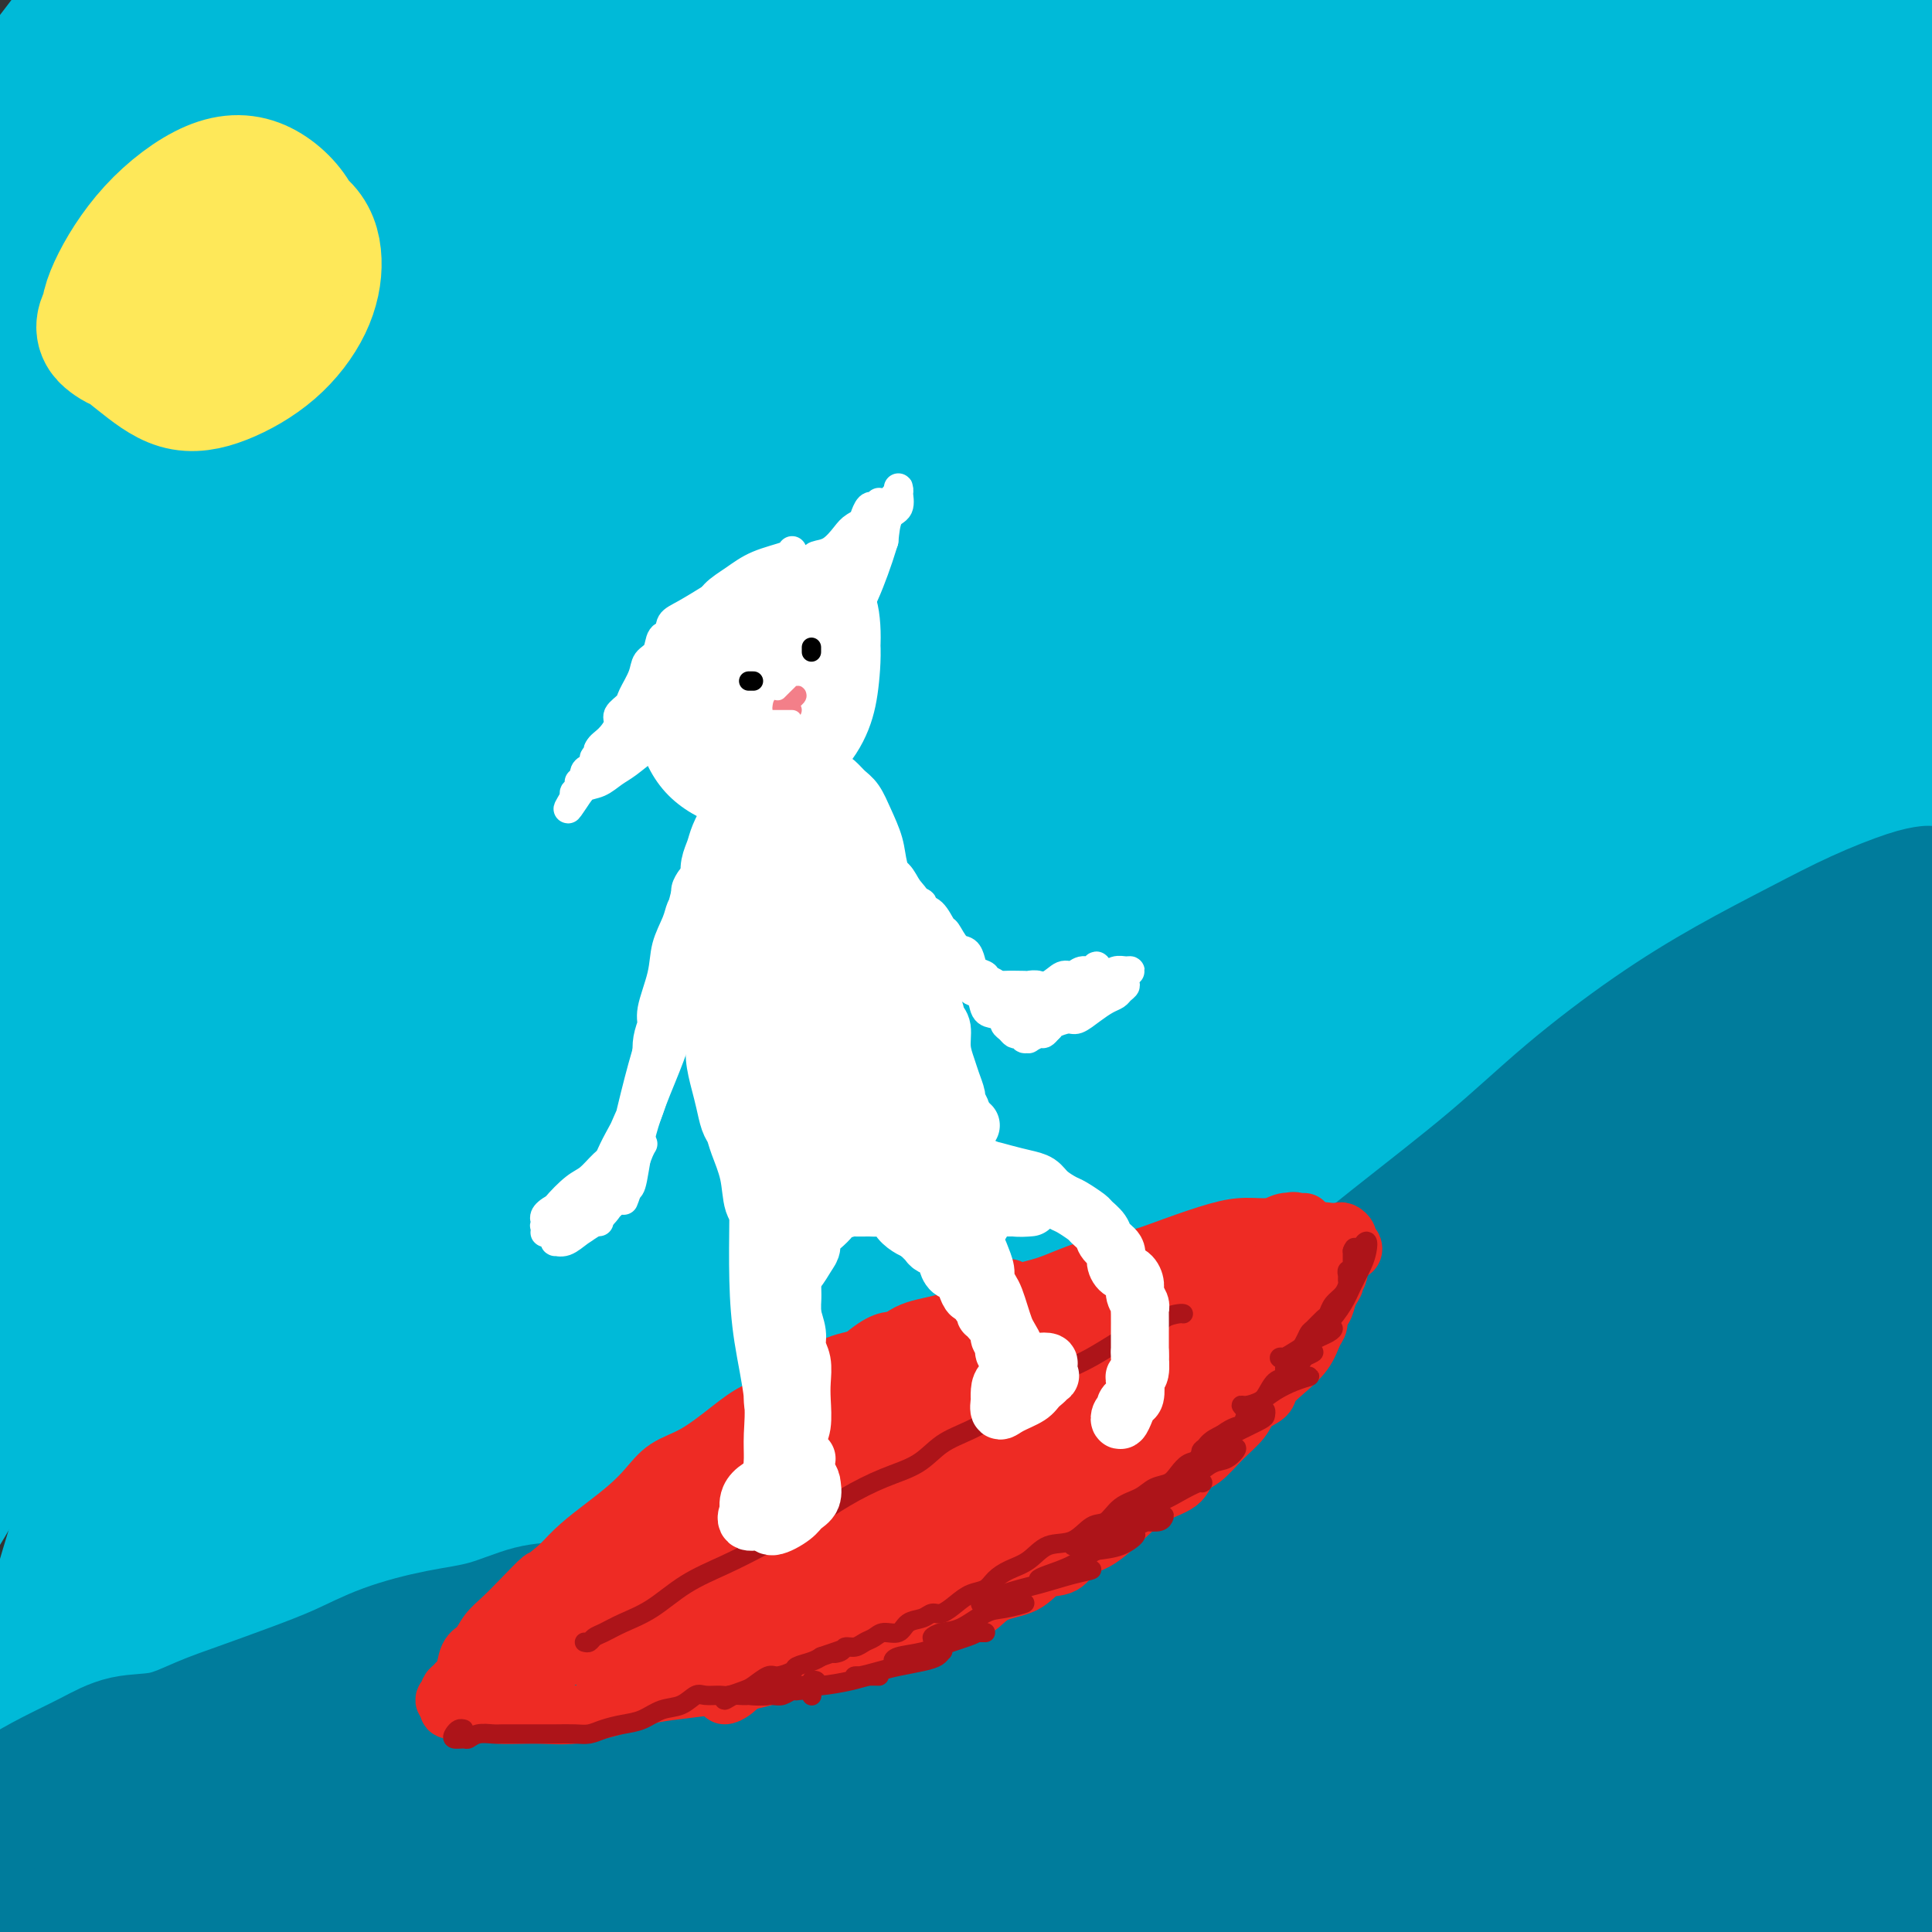 <svg viewBox='0 0 400 400' version='1.1' xmlns='http://www.w3.org/2000/svg' xmlns:xlink='http://www.w3.org/1999/xlink'><rect x="0" y="0" width="400" height="400" fill="#333333" stroke="none"/><g fill='none' stroke='#00BAD8' stroke-width='28' stroke-linecap='round' stroke-linejoin='round'><path d='M80,54c2.938,-9.374 5.876,-18.748 8,-24c2.124,-5.252 3.434,-6.382 5,-8c1.566,-1.618 3.387,-3.724 4,-5c0.613,-1.276 0.019,-1.722 -1,-2c-1.019,-0.278 -2.463,-0.387 -6,4c-3.537,4.387 -9.165,13.269 -17,25c-7.835,11.731 -17.875,26.309 -29,44c-11.125,17.691 -23.335,38.494 -32,53c-8.665,14.506 -13.785,22.715 -15,22c-1.215,-0.715 1.477,-10.353 7,-23c5.523,-12.647 13.878,-28.301 24,-45c10.122,-16.699 22.010,-34.442 33,-49c10.990,-14.558 21.082,-25.931 26,-31c4.918,-5.069 4.661,-3.835 1,1c-3.661,4.835 -10.726,13.270 -20,25c-9.274,11.730 -20.758,26.756 -33,45c-12.242,18.244 -25.242,39.706 -33,52c-7.758,12.294 -10.274,15.420 -9,11c1.274,-4.420 6.338,-16.387 13,-30c6.662,-13.613 14.920,-28.873 25,-45c10.080,-16.127 21.981,-33.120 32,-47c10.019,-13.880 18.158,-24.645 23,-32c4.842,-7.355 6.389,-11.298 4,-10c-2.389,1.298 -8.712,7.838 -18,18c-9.288,10.162 -21.540,23.947 -34,41c-12.460,17.053 -25.128,37.373 -33,50c-7.872,12.627 -10.949,17.560 -10,16c0.949,-1.560 5.925,-9.614 12,-20c6.075,-10.386 13.251,-23.104 22,-36c8.749,-12.896 19.071,-25.970 27,-37c7.929,-11.030 13.464,-20.015 19,-29'/><path d='M75,-12c14.483,-22.215 10.689,-16.752 8,-14c-2.689,2.752 -4.273,2.795 -10,9c-5.727,6.205 -15.597,18.574 -27,34c-11.403,15.426 -24.341,33.910 -36,53c-11.659,19.090 -22.041,38.787 -27,47c-4.959,8.213 -4.494,4.943 -1,-3c3.494,-7.943 10.018,-20.560 18,-34c7.982,-13.440 17.420,-27.703 26,-40c8.580,-12.297 16.300,-22.629 22,-31c5.700,-8.371 9.380,-14.781 11,-19c1.620,-4.219 1.179,-6.247 -2,-4c-3.179,2.247 -9.095,8.768 -17,18c-7.905,9.232 -17.800,21.176 -29,36c-11.200,14.824 -23.705,32.528 -33,47c-9.295,14.472 -15.379,25.710 -18,29c-2.621,3.290 -1.777,-1.369 3,-11c4.777,-9.631 13.487,-24.235 23,-39c9.513,-14.765 19.828,-29.690 31,-43c11.172,-13.310 23.199,-25.003 32,-34c8.801,-8.997 14.374,-15.296 17,-18c2.626,-2.704 2.305,-1.811 -1,2c-3.305,3.811 -9.592,10.541 -17,18c-7.408,7.459 -15.935,15.647 -25,26c-9.065,10.353 -18.668,22.871 -27,34c-8.332,11.129 -15.395,20.868 -19,25c-3.605,4.132 -3.754,2.656 -1,-3c2.754,-5.656 8.409,-15.491 15,-26c6.591,-10.509 14.117,-21.693 22,-32c7.883,-10.307 16.122,-19.736 21,-26c4.878,-6.264 6.394,-9.361 6,-10c-0.394,-0.639 -2.697,1.181 -5,3'/><path d='M35,-18c-2.903,3.013 -7.661,9.046 -14,17c-6.339,7.954 -14.258,17.830 -23,31c-8.742,13.170 -18.305,29.633 -26,45c-7.695,15.367 -13.521,29.636 -16,38c-2.479,8.364 -1.610,10.823 4,5c5.610,-5.823 15.961,-19.928 31,-38c15.039,-18.072 34.764,-40.111 57,-61c22.236,-20.889 46.982,-40.628 67,-55c20.018,-14.372 35.309,-23.378 44,-28c8.691,-4.622 10.781,-4.860 8,-2c-2.781,2.860 -10.435,8.817 -22,20c-11.565,11.183 -27.043,27.592 -45,48c-17.957,20.408 -38.393,44.814 -56,70c-17.607,25.186 -32.386,51.150 -44,73c-11.614,21.850 -20.062,39.585 -24,48c-3.938,8.415 -3.364,7.511 1,-1c4.364,-8.511 12.518,-24.627 23,-43c10.482,-18.373 23.293,-39.003 41,-62c17.707,-22.997 40.310,-48.361 64,-71c23.690,-22.639 48.466,-42.553 67,-56c18.534,-13.447 30.826,-20.428 36,-22c5.174,-1.572 3.230,2.263 -6,12c-9.230,9.737 -25.747,25.376 -44,44c-18.253,18.624 -38.241,40.234 -59,68c-20.759,27.766 -42.288,61.687 -59,92c-16.712,30.313 -28.608,57.018 -36,74c-7.392,16.982 -10.282,24.241 -9,22c1.282,-2.241 6.735,-13.982 16,-34c9.265,-20.018 22.340,-48.313 40,-78c17.660,-29.687 39.903,-60.768 64,-88c24.097,-27.232 50.049,-50.616 76,-74'/><path d='M191,-24c22.865,-19.132 42.028,-29.960 50,-34c7.972,-4.040 4.752,-1.290 -6,8c-10.752,9.290 -29.038,25.122 -52,47c-22.962,21.878 -50.602,49.802 -76,82c-25.398,32.198 -48.555,68.671 -67,101c-18.445,32.329 -32.178,60.513 -41,79c-8.822,18.487 -12.735,27.277 -13,27c-0.265,-0.277 3.116,-9.619 11,-28c7.884,-18.381 20.270,-45.799 37,-76c16.730,-30.201 37.805,-63.184 63,-95c25.195,-31.816 54.509,-62.463 82,-87c27.491,-24.537 53.159,-42.964 67,-52c13.841,-9.036 15.856,-8.683 7,-1c-8.856,7.683 -28.584,22.694 -53,44c-24.416,21.306 -53.521,48.906 -82,83c-28.479,34.094 -56.333,74.681 -78,110c-21.667,35.319 -37.148,65.369 -48,84c-10.852,18.631 -17.075,25.844 -19,22c-1.925,-3.844 0.449,-18.743 7,-40c6.551,-21.257 17.281,-48.871 32,-79c14.719,-30.129 33.429,-62.774 56,-93c22.571,-30.226 49.005,-58.034 71,-79c21.995,-20.966 39.551,-35.091 47,-41c7.449,-5.909 4.792,-3.602 -6,6c-10.792,9.602 -29.720,26.500 -51,49c-21.280,22.500 -44.911,50.603 -67,82c-22.089,31.397 -42.637,66.087 -58,94c-15.363,27.913 -25.541,49.049 -32,61c-6.459,11.951 -9.201,14.718 -9,10c0.201,-4.718 3.343,-16.919 11,-36c7.657,-19.081 19.828,-45.040 32,-71'/><path d='M6,153c13.646,-25.740 31.762,-54.590 51,-80c19.238,-25.410 39.600,-47.381 53,-61c13.400,-13.619 19.840,-18.887 18,-16c-1.840,2.887 -11.960,13.927 -26,31c-14.040,17.073 -32.002,40.178 -51,71c-18.998,30.822 -39.033,69.362 -53,104c-13.967,34.638 -21.867,65.375 -26,88c-4.133,22.625 -4.499,37.140 -1,40c3.499,2.860 10.863,-5.935 22,-26c11.137,-20.065 26.048,-51.402 47,-87c20.952,-35.598 47.946,-75.458 81,-114c33.054,-38.542 72.166,-75.767 108,-104c35.834,-28.233 68.388,-47.474 85,-56c16.612,-8.526 17.282,-6.338 6,4c-11.282,10.338 -34.514,28.826 -62,54c-27.486,25.174 -59.224,57.035 -90,96c-30.776,38.965 -60.591,85.034 -84,128c-23.409,42.966 -40.414,82.829 -53,113c-12.586,30.171 -20.755,50.651 -25,61c-4.245,10.349 -4.566,10.569 -3,1c1.566,-9.569 5.018,-28.925 12,-55c6.982,-26.075 17.494,-58.868 33,-94c15.506,-35.132 36.007,-72.601 62,-111c25.993,-38.399 57.477,-77.726 90,-109c32.523,-31.274 66.085,-54.494 88,-67c21.915,-12.506 32.183,-14.298 31,-10c-1.183,4.298 -13.817,14.685 -34,32c-20.183,17.315 -47.915,41.559 -77,74c-29.085,32.441 -59.523,73.080 -84,112c-24.477,38.920 -42.993,76.120 -56,105c-13.007,28.880 -20.503,49.440 -28,70'/><path d='M40,347c-6.170,15.287 -7.595,18.504 -7,12c0.595,-6.504 3.212,-22.728 9,-46c5.788,-23.272 14.749,-53.591 29,-90c14.251,-36.409 33.792,-78.909 57,-114c23.208,-35.091 50.083,-62.772 66,-78c15.917,-15.228 20.877,-18.001 16,-11c-4.877,7.001 -19.591,23.778 -38,48c-18.409,24.222 -40.513,55.889 -61,92c-20.487,36.111 -39.356,76.664 -54,114c-14.644,37.336 -25.063,71.453 -32,94c-6.937,22.547 -10.393,33.524 -11,36c-0.607,2.476 1.635,-3.547 6,-22c4.365,-18.453 10.852,-49.334 21,-85c10.148,-35.666 23.957,-76.115 44,-116c20.043,-39.885 46.319,-79.205 66,-104c19.681,-24.795 32.766,-35.065 33,-33c0.234,2.065 -12.382,16.464 -28,38c-15.618,21.536 -34.237,50.208 -54,85c-19.763,34.792 -40.669,75.704 -56,111c-15.331,35.296 -25.085,64.975 -33,87c-7.915,22.025 -13.989,36.395 -17,43c-3.011,6.605 -2.959,5.443 -1,-5c1.959,-10.443 5.825,-30.168 13,-57c7.175,-26.832 17.660,-60.770 35,-100c17.340,-39.230 41.536,-83.751 71,-125c29.464,-41.249 64.198,-79.227 94,-106c29.802,-26.773 54.674,-42.343 63,-46c8.326,-3.657 0.108,4.597 -16,21c-16.108,16.403 -40.106,40.955 -66,72c-25.894,31.045 -53.684,68.584 -76,105c-22.316,36.416 -39.158,71.708 -56,107'/><path d='M57,274c-14.885,29.937 -24.099,51.280 -31,65c-6.901,13.720 -11.489,19.817 -13,18c-1.511,-1.817 0.056,-11.547 4,-30c3.944,-18.453 10.265,-45.628 20,-75c9.735,-29.372 22.883,-60.942 40,-92c17.117,-31.058 38.204,-61.603 54,-81c15.796,-19.397 26.303,-27.646 28,-27c1.697,0.646 -5.414,10.188 -18,28c-12.586,17.812 -30.646,43.893 -48,73c-17.354,29.107 -34.001,61.241 -48,93c-13.999,31.759 -25.350,63.145 -34,90c-8.650,26.855 -14.600,49.180 -18,62c-3.400,12.820 -4.252,16.135 -3,14c1.252,-2.135 4.607,-9.721 10,-26c5.393,-16.279 12.822,-41.250 23,-69c10.178,-27.750 23.104,-58.280 42,-92c18.896,-33.720 43.761,-70.629 72,-105c28.239,-34.371 59.852,-66.204 91,-92c31.148,-25.796 61.831,-45.554 83,-57c21.169,-11.446 32.823,-14.580 35,-13c2.177,1.580 -5.124,7.872 -19,20c-13.876,12.128 -34.327,30.090 -58,53c-23.673,22.910 -50.569,50.767 -77,87c-26.431,36.233 -52.396,80.841 -71,122c-18.604,41.159 -29.846,78.867 -38,109c-8.154,30.133 -13.220,52.689 -16,64c-2.780,11.311 -3.272,11.376 -2,5c1.272,-6.376 4.310,-19.194 9,-40c4.690,-20.806 11.032,-49.602 22,-84c10.968,-34.398 26.562,-74.400 48,-112c21.438,-37.600 48.719,-72.800 76,-108'/><path d='M220,74c27.912,-32.583 59.692,-60.042 86,-80c26.308,-19.958 47.144,-32.415 56,-37c8.856,-4.585 5.733,-1.299 -5,7c-10.733,8.299 -29.074,21.610 -54,43c-24.926,21.390 -56.435,50.859 -85,85c-28.565,34.141 -54.184,72.955 -76,113c-21.816,40.045 -39.829,81.320 -54,120c-14.171,38.680 -24.501,74.766 -31,100c-6.499,25.234 -9.167,39.618 -11,44c-1.833,4.382 -2.830,-1.237 -2,-17c0.830,-15.763 3.487,-41.670 9,-73c5.513,-31.330 13.883,-68.083 27,-107c13.117,-38.917 30.981,-79.996 53,-118c22.019,-38.004 48.193,-72.931 73,-100c24.807,-27.069 48.247,-46.279 59,-55c10.753,-8.721 8.818,-6.954 -3,5c-11.818,11.954 -33.518,34.095 -57,62c-23.482,27.905 -48.747,61.576 -71,100c-22.253,38.424 -41.495,81.602 -55,120c-13.505,38.398 -21.274,72.016 -26,96c-4.726,23.984 -6.408,38.335 -5,43c1.408,4.665 5.908,-0.355 12,-16c6.092,-15.645 13.777,-41.916 24,-75c10.223,-33.084 22.986,-72.980 43,-115c20.014,-42.020 47.280,-86.164 77,-123c29.720,-36.836 61.893,-66.363 84,-84c22.107,-17.637 34.147,-23.383 35,-21c0.853,2.383 -9.483,12.897 -26,32c-16.517,19.103 -39.216,46.797 -62,80c-22.784,33.203 -45.653,71.915 -62,109c-16.347,37.085 -26.174,72.542 -36,108'/><path d='M137,320c-8.554,30.229 -11.940,51.802 -13,62c-1.060,10.198 0.204,9.021 4,-2c3.796,-11.021 10.123,-31.886 19,-62c8.877,-30.114 20.304,-69.475 39,-110c18.696,-40.525 44.661,-82.213 75,-120c30.339,-37.787 65.053,-71.673 96,-96c30.947,-24.327 58.128,-39.093 69,-45c10.872,-5.907 5.436,-2.953 0,0'/><path d='M266,60c0.098,-0.346 0.195,-0.693 -2,3c-2.195,3.693 -6.684,11.424 -12,22c-5.316,10.576 -11.459,23.997 -18,38c-6.541,14.003 -13.479,28.587 -19,40c-5.521,11.413 -9.624,19.655 -11,21c-1.376,1.345 -0.023,-4.206 4,-14c4.023,-9.794 10.716,-23.831 19,-40c8.284,-16.169 18.157,-34.471 26,-49c7.843,-14.529 13.655,-25.286 14,-27c0.345,-1.714 -4.776,5.615 -13,17c-8.224,11.385 -19.549,26.827 -32,47c-12.451,20.173 -26.026,45.076 -38,71c-11.974,25.924 -22.345,52.867 -31,75c-8.655,22.133 -15.593,39.455 -20,50c-4.407,10.545 -6.285,14.312 -7,10c-0.715,-4.312 -0.269,-16.702 2,-33c2.269,-16.298 6.360,-36.505 12,-58c5.640,-21.495 12.830,-44.277 20,-62c7.170,-17.723 14.321,-30.388 18,-35c3.679,-4.612 3.887,-1.171 1,9c-2.887,10.171 -8.867,27.070 -16,50c-7.133,22.930 -15.419,51.889 -21,80c-5.581,28.111 -8.459,55.372 -11,74c-2.541,18.628 -4.747,28.623 -6,31c-1.253,2.377 -1.554,-2.863 -1,-14c0.554,-11.137 1.961,-28.169 4,-47c2.039,-18.831 4.708,-39.459 9,-62c4.292,-22.541 10.205,-46.993 15,-64c4.795,-17.007 8.471,-26.569 9,-26c0.529,0.569 -2.088,11.269 -7,28c-4.912,16.731 -12.118,39.495 -18,64c-5.882,24.505 -10.441,50.753 -15,77'/><path d='M121,336c-3.644,23.966 -5.253,45.380 -7,59c-1.747,13.620 -3.632,19.447 -5,19c-1.368,-0.447 -2.221,-7.167 -3,-19c-0.779,-11.833 -1.486,-28.778 -1,-49c0.486,-20.222 2.164,-43.721 5,-66c2.836,-22.279 6.829,-43.337 9,-52c2.171,-8.663 2.520,-4.932 1,5c-1.520,9.932 -4.911,26.065 -9,43c-4.089,16.935 -8.878,34.672 -12,54c-3.122,19.328 -4.576,40.247 -6,56c-1.424,15.753 -2.817,26.338 -4,30c-1.183,3.662 -2.157,0.399 -3,-8c-0.843,-8.399 -1.557,-21.936 -2,-39c-0.443,-17.064 -0.617,-37.657 1,-55c1.617,-17.343 5.023,-31.437 7,-38c1.977,-6.563 2.525,-5.595 3,0c0.475,5.595 0.875,15.817 1,28c0.125,12.183 -0.027,26.327 0,39c0.027,12.673 0.232,23.874 0,31c-0.232,7.126 -0.901,10.177 -2,11c-1.099,0.823 -2.628,-0.580 -4,-5c-1.372,-4.420 -2.587,-11.856 -4,-22c-1.413,-10.144 -3.024,-22.997 -4,-38c-0.976,-15.003 -1.315,-32.156 -2,-43c-0.685,-10.844 -1.714,-15.378 -4,-12c-2.286,3.378 -5.829,14.669 -9,29c-3.171,14.331 -5.968,31.702 -8,49c-2.032,17.298 -3.297,34.523 -4,49c-0.703,14.477 -0.843,26.205 -2,34c-1.157,7.795 -3.331,11.656 -5,9c-1.669,-2.656 -2.835,-11.828 -4,-21'/><path d='M44,414c-1.426,-10.607 -2.989,-26.626 -4,-45c-1.011,-18.374 -1.468,-39.104 -1,-57c0.468,-17.896 1.862,-32.960 3,-38c1.138,-5.040 2.022,-0.058 3,11c0.978,11.058 2.051,28.191 4,49c1.949,20.809 4.774,45.295 9,66c4.226,20.705 9.853,37.631 14,48c4.147,10.369 6.815,14.182 8,11c1.185,-3.182 0.888,-13.359 1,-27c0.112,-13.641 0.632,-30.746 1,-50c0.368,-19.254 0.582,-40.658 2,-63c1.418,-22.342 4.039,-45.623 6,-62c1.961,-16.377 3.264,-25.852 3,-23c-0.264,2.852 -2.093,18.029 -4,38c-1.907,19.971 -3.891,44.735 -4,70c-0.109,25.265 1.655,51.030 4,70c2.345,18.970 5.269,31.143 7,36c1.731,4.857 2.268,2.397 3,-6c0.732,-8.397 1.659,-22.733 3,-41c1.341,-18.267 3.096,-40.466 6,-66c2.904,-25.534 6.957,-54.405 13,-81c6.043,-26.595 14.076,-50.916 19,-62c4.924,-11.084 6.738,-8.933 6,5c-0.738,13.933 -4.027,39.648 -6,72c-1.973,32.352 -2.631,71.341 0,106c2.631,34.659 8.551,64.986 12,83c3.449,18.014 4.427,23.714 4,20c-0.427,-3.714 -2.259,-16.841 -4,-34c-1.741,-17.159 -3.392,-38.351 -4,-63c-0.608,-24.649 -0.174,-52.757 3,-81c3.174,-28.243 9.087,-56.622 15,-85'/><path d='M166,215c6.195,-26.160 14.183,-49.060 18,-58c3.817,-8.940 3.461,-3.921 0,10c-3.461,13.921 -10.029,36.746 -16,67c-5.971,30.254 -11.345,67.939 -12,105c-0.655,37.061 3.409,73.497 6,96c2.591,22.503 3.708,31.073 3,30c-0.708,-1.073 -3.242,-11.790 -5,-27c-1.758,-15.210 -2.742,-34.913 -3,-58c-0.258,-23.087 0.209,-49.556 3,-78c2.791,-28.444 7.907,-58.862 15,-87c7.093,-28.138 16.164,-53.997 22,-68c5.836,-14.003 8.439,-16.149 7,-6c-1.439,10.149 -6.919,32.593 -13,63c-6.081,30.407 -12.762,68.778 -14,109c-1.238,40.222 2.966,82.297 6,108c3.034,25.703 4.898,35.035 5,34c0.102,-1.035 -1.556,-12.437 -3,-29c-1.444,-16.563 -2.672,-38.288 -3,-63c-0.328,-24.712 0.243,-52.410 4,-83c3.757,-30.590 10.699,-64.073 20,-95c9.301,-30.927 20.961,-59.299 28,-75c7.039,-15.701 9.457,-18.733 7,-10c-2.457,8.733 -9.787,29.230 -19,59c-9.213,29.770 -20.307,68.814 -26,109c-5.693,40.186 -5.985,81.515 -5,110c0.985,28.485 3.249,44.125 4,48c0.751,3.875 -0.009,-4.014 -1,-19c-0.991,-14.986 -2.214,-37.068 -2,-60c0.214,-22.932 1.865,-46.712 6,-75c4.135,-28.288 10.753,-61.082 20,-91c9.247,-29.918 21.124,-56.959 33,-84'/><path d='M251,97c9.942,-21.162 18.299,-32.068 20,-33c1.701,-0.932 -3.252,8.109 -12,28c-8.748,19.891 -21.292,50.633 -32,87c-10.708,36.367 -19.582,78.360 -23,119c-3.418,40.640 -1.380,79.925 1,105c2.380,25.075 5.104,35.938 6,36c0.896,0.062 -0.034,-10.676 0,-28c0.034,-17.324 1.034,-41.234 3,-67c1.966,-25.766 4.898,-53.388 12,-85c7.102,-31.612 18.375,-67.215 33,-102c14.625,-34.785 32.601,-68.752 50,-95c17.399,-26.248 34.220,-44.778 41,-51c6.780,-6.222 3.518,-0.138 -4,13c-7.518,13.138 -19.290,33.329 -33,59c-13.710,25.671 -29.356,56.822 -42,93c-12.644,36.178 -22.287,77.383 -27,113c-4.713,35.617 -4.498,65.647 -4,86c0.498,20.353 1.278,31.029 2,32c0.722,0.971 1.386,-7.762 2,-25c0.614,-17.238 1.177,-42.980 5,-73c3.823,-30.020 10.907,-64.318 22,-100c11.093,-35.682 26.194,-72.749 44,-108c17.806,-35.251 38.315,-68.687 53,-90c14.685,-21.313 23.546,-30.502 22,-29c-1.546,1.502 -13.497,13.696 -31,34c-17.503,20.304 -40.556,48.716 -62,86c-21.444,37.284 -41.279,83.438 -54,131c-12.721,47.562 -18.327,96.532 -20,131c-1.673,34.468 0.588,54.434 1,56c0.412,1.566 -1.025,-15.267 0,-40c1.025,-24.733 4.513,-57.367 8,-90'/><path d='M232,290c5.102,-38.535 13.858,-69.872 26,-103c12.142,-33.128 27.672,-68.046 45,-101c17.328,-32.954 36.455,-63.945 48,-81c11.545,-17.055 15.506,-20.173 8,-10c-7.506,10.173 -26.481,33.636 -46,66c-19.519,32.364 -39.583,73.629 -54,123c-14.417,49.371 -23.187,106.847 -26,150c-2.813,43.153 0.329,71.982 1,79c0.671,7.018 -1.130,-7.775 -1,-32c0.130,-24.225 2.192,-57.884 6,-89c3.808,-31.116 9.361,-59.691 20,-93c10.639,-33.309 26.364,-71.352 39,-98c12.636,-26.648 22.182,-41.899 26,-48c3.818,-6.101 1.909,-3.050 0,0'/><path d='M358,1c4.869,-7.081 9.737,-14.162 6,-10c-3.737,4.162 -16.080,19.566 -33,44c-16.920,24.434 -38.418,57.896 -55,95c-16.582,37.104 -28.249,77.849 -36,114c-7.751,36.151 -11.585,67.708 -14,78c-2.415,10.292 -3.411,-0.682 -2,-21c1.411,-20.318 5.231,-49.981 11,-79c5.769,-29.019 13.489,-57.396 24,-87c10.511,-29.604 23.813,-60.437 34,-81c10.187,-20.563 17.260,-30.855 16,-29c-1.260,1.855 -10.851,15.859 -24,41c-13.149,25.141 -29.855,61.420 -43,101c-13.145,39.580 -22.729,82.460 -28,115c-5.271,32.540 -6.227,54.738 -7,60c-0.773,5.262 -1.362,-6.414 1,-26c2.362,-19.586 7.673,-47.084 15,-75c7.327,-27.916 16.668,-56.252 30,-86c13.332,-29.748 30.656,-60.910 49,-89c18.344,-28.090 37.708,-53.108 50,-66c12.292,-12.892 17.512,-13.657 15,-5c-2.512,8.657 -12.757,26.736 -26,51c-13.243,24.264 -29.484,54.713 -43,93c-13.516,38.287 -24.307,84.411 -30,124c-5.693,39.589 -6.290,72.643 -6,93c0.290,20.357 1.466,28.018 3,26c1.534,-2.018 3.426,-13.717 6,-31c2.574,-17.283 5.830,-40.152 11,-64c5.170,-23.848 12.253,-48.675 22,-77c9.747,-28.325 22.159,-60.149 38,-92c15.841,-31.851 35.111,-63.729 52,-87c16.889,-23.271 31.397,-37.935 32,-36c0.603,1.935 -12.698,20.467 -26,39'/><path d='M400,34c-14.591,22.776 -38.068,60.217 -58,106c-19.932,45.783 -36.317,99.910 -44,150c-7.683,50.090 -6.662,96.145 -5,127c1.662,30.855 3.967,46.512 4,47c0.033,0.488 -2.206,-14.192 -4,-35c-1.794,-20.808 -3.144,-47.742 -2,-78c1.144,-30.258 4.781,-63.838 11,-98c6.219,-34.162 15.019,-68.904 28,-104c12.981,-35.096 30.143,-70.545 47,-99c16.857,-28.455 33.408,-49.916 40,-58c6.592,-8.084 3.224,-2.793 -6,10c-9.224,12.793 -24.303,33.086 -43,64c-18.697,30.914 -41.011,72.447 -56,117c-14.989,44.553 -22.654,92.124 -26,129c-3.346,36.876 -2.373,63.057 -2,72c0.373,8.943 0.146,0.648 0,-16c-0.146,-16.648 -0.210,-41.649 2,-70c2.210,-28.351 6.696,-60.051 16,-96c9.304,-35.949 23.426,-76.148 42,-113c18.574,-36.852 41.599,-70.358 55,-89c13.401,-18.642 17.179,-22.419 13,-17c-4.179,5.419 -16.314,20.035 -32,43c-15.686,22.965 -34.921,54.280 -52,92c-17.079,37.720 -32.001,81.847 -41,122c-8.999,40.153 -12.076,76.332 -14,94c-1.924,17.668 -2.697,16.824 -3,6c-0.303,-10.824 -0.136,-31.627 2,-56c2.136,-24.373 6.243,-52.317 13,-81c6.757,-28.683 16.165,-58.107 30,-89c13.835,-30.893 32.096,-63.255 45,-84c12.904,-20.745 20.452,-29.872 28,-39'/><path d='M388,-9c2.952,-4.146 -3.667,4.988 -15,22c-11.333,17.012 -27.379,41.901 -45,79c-17.621,37.099 -36.817,86.409 -47,137c-10.183,50.591 -11.353,102.464 -10,138c1.353,35.536 5.230,54.735 7,57c1.770,2.265 1.432,-12.405 2,-32c0.568,-19.595 2.042,-44.114 5,-69c2.958,-24.886 7.401,-50.138 15,-80c7.599,-29.862 18.355,-64.333 32,-96c13.645,-31.667 30.181,-60.531 40,-76c9.819,-15.469 12.922,-17.544 8,-6c-4.922,11.544 -17.868,36.706 -31,71c-13.132,34.294 -26.451,77.722 -34,119c-7.549,41.278 -9.327,80.408 -10,105c-0.673,24.592 -0.240,34.646 0,35c0.240,0.354 0.287,-8.993 1,-23c0.713,-14.007 2.093,-32.675 5,-56c2.907,-23.325 7.340,-51.308 15,-83c7.660,-31.692 18.547,-67.093 34,-101c15.453,-33.907 35.470,-66.318 48,-84c12.530,-17.682 17.571,-20.633 14,-12c-3.571,8.633 -15.754,28.852 -31,60c-15.246,31.148 -33.554,73.226 -45,121c-11.446,47.774 -16.032,101.244 -17,139c-0.968,37.756 1.680,59.797 3,67c1.320,7.203 1.312,-0.431 1,-13c-0.312,-12.569 -0.929,-30.072 0,-49c0.929,-18.928 3.404,-39.280 7,-64c3.596,-24.720 8.314,-53.809 18,-87c9.686,-33.191 24.339,-70.483 36,-96c11.661,-25.517 20.331,-39.258 29,-53'/><path d='M423,61c3.294,-6.660 -2.972,3.190 -13,24c-10.028,20.810 -23.818,52.579 -36,88c-12.182,35.421 -22.757,74.494 -28,112c-5.243,37.506 -5.155,73.444 -5,96c0.155,22.556 0.378,31.729 0,31c-0.378,-0.729 -1.358,-11.360 -2,-25c-0.642,-13.640 -0.945,-30.288 0,-51c0.945,-20.712 3.138,-45.488 7,-72c3.862,-26.512 9.393,-54.759 18,-82c8.607,-27.241 20.292,-53.476 28,-70c7.708,-16.524 11.441,-23.338 9,-16c-2.441,7.338 -11.054,28.828 -21,57c-9.946,28.172 -21.223,63.026 -28,98c-6.777,34.974 -9.053,70.066 -10,94c-0.947,23.934 -0.565,36.709 0,42c0.565,5.291 1.314,3.099 2,-5c0.686,-8.099 1.310,-22.103 3,-38c1.690,-15.897 4.445,-33.686 8,-55c3.555,-21.314 7.909,-46.152 15,-73c7.091,-26.848 16.919,-55.705 25,-75c8.081,-19.295 14.416,-29.028 15,-28c0.584,1.028 -4.583,12.815 -12,34c-7.417,21.185 -17.084,51.766 -24,81c-6.916,29.234 -11.081,57.119 -13,84c-1.919,26.881 -1.592,52.757 -1,69c0.592,16.243 1.448,22.852 2,25c0.552,2.148 0.800,-0.165 1,-6c0.200,-5.835 0.353,-15.193 1,-28c0.647,-12.807 1.790,-29.063 3,-47c1.210,-17.937 2.489,-37.553 6,-59c3.511,-21.447 9.256,-44.723 15,-68'/><path d='M388,198c5.016,-18.071 10.055,-29.250 12,-32c1.945,-2.750 0.796,2.928 -2,15c-2.796,12.072 -7.237,30.536 -12,54c-4.763,23.464 -9.847,51.926 -12,77c-2.153,25.074 -1.376,46.759 -1,59c0.376,12.241 0.351,15.038 1,15c0.649,-0.038 1.973,-2.911 3,-10c1.027,-7.089 1.759,-18.395 3,-32c1.241,-13.605 2.992,-29.509 6,-50c3.008,-20.491 7.272,-45.570 13,-68c5.728,-22.430 12.918,-42.210 17,-52c4.082,-9.790 5.056,-9.588 3,1c-2.056,10.588 -7.141,31.563 -12,54c-4.859,22.437 -9.494,46.336 -12,71c-2.506,24.664 -2.885,50.092 -3,70c-0.115,19.908 0.035,34.295 0,42c-0.035,7.705 -0.255,8.726 0,7c0.255,-1.726 0.986,-6.201 1,-15c0.014,-8.799 -0.690,-21.923 -1,-36c-0.310,-14.077 -0.225,-29.107 1,-48c1.225,-18.893 3.589,-41.649 6,-58c2.411,-16.351 4.870,-26.296 5,-27c0.130,-0.704 -2.070,7.831 -5,20c-2.930,12.169 -6.589,27.970 -10,44c-3.411,16.030 -6.573,32.290 -9,44c-2.427,11.710 -4.117,18.872 -6,25c-1.883,6.128 -3.958,11.222 -6,14c-2.042,2.778 -4.053,3.239 -6,1c-1.947,-2.239 -3.832,-7.180 -6,-14c-2.168,-6.820 -4.619,-15.520 -7,-26c-2.381,-10.480 -4.690,-22.740 -7,-35'/><path d='M342,308c-3.863,-15.668 -6.521,-24.337 -9,-27c-2.479,-2.663 -4.778,0.682 -8,13c-3.222,12.318 -7.366,33.610 -10,53c-2.634,19.390 -3.758,36.876 -5,50c-1.242,13.124 -2.603,21.884 -4,26c-1.397,4.116 -2.830,3.589 -4,0c-1.170,-3.589 -2.076,-10.240 -3,-21c-0.924,-10.760 -1.866,-25.630 -3,-42c-1.134,-16.370 -2.459,-34.241 -3,-47c-0.541,-12.759 -0.297,-20.407 -1,-18c-0.703,2.407 -2.352,14.869 -4,29c-1.648,14.131 -3.294,29.930 -5,42c-1.706,12.070 -3.471,20.411 -5,27c-1.529,6.589 -2.823,11.427 -4,13c-1.177,1.573 -2.238,-0.120 -3,-6c-0.762,-5.880 -1.225,-15.946 -2,-28c-0.775,-12.054 -1.863,-26.094 -3,-38c-1.137,-11.906 -2.324,-21.678 -4,-22c-1.676,-0.322 -3.840,8.806 -6,21c-2.160,12.194 -4.316,27.452 -6,40c-1.684,12.548 -2.895,22.384 -4,28c-1.105,5.616 -2.105,7.012 -3,7c-0.895,-0.012 -1.684,-1.432 -2,-2c-0.316,-0.568 -0.158,-0.284 0,0'/></g>
<g fill='none' stroke='#007C9C' stroke-width='28' stroke-linecap='round' stroke-linejoin='round'><path d='M7,379c0.017,-0.120 0.034,-0.240 1,-1c0.966,-0.760 2.881,-2.162 5,-3c2.119,-0.838 4.442,-1.114 7,-2c2.558,-0.886 5.352,-2.382 9,-4c3.648,-1.618 8.151,-3.360 13,-5c4.849,-1.640 10.045,-3.180 15,-5c4.955,-1.820 9.668,-3.921 15,-6c5.332,-2.079 11.284,-4.137 17,-6c5.716,-1.863 11.197,-3.531 17,-5c5.803,-1.469 11.927,-2.739 18,-4c6.073,-1.261 12.095,-2.512 18,-4c5.905,-1.488 11.693,-3.213 18,-5c6.307,-1.787 13.134,-3.635 20,-6c6.866,-2.365 13.773,-5.248 20,-8c6.227,-2.752 11.775,-5.372 17,-8c5.225,-2.628 10.127,-5.264 16,-9c5.873,-3.736 12.715,-8.573 19,-13c6.285,-4.427 12.011,-8.445 18,-13c5.989,-4.555 12.240,-9.647 19,-15c6.760,-5.353 14.029,-10.969 20,-16c5.971,-5.031 10.644,-9.479 16,-14c5.356,-4.521 11.395,-9.117 17,-13c5.605,-3.883 10.777,-7.055 16,-10c5.223,-2.945 10.496,-5.665 15,-8c4.504,-2.335 8.238,-4.286 12,-6c3.762,-1.714 7.551,-3.192 10,-4c2.449,-0.808 3.557,-0.945 4,-1c0.443,-0.055 0.222,-0.027 0,0'/><path d='M387,211c-2.140,2.997 -4.280,5.994 -7,10c-2.720,4.006 -6.020,9.020 -9,14c-2.980,4.980 -5.641,9.924 -9,15c-3.359,5.076 -7.416,10.282 -10,13c-2.584,2.718 -3.696,2.946 -4,3c-0.304,0.054 0.199,-0.067 2,-2c1.801,-1.933 4.901,-5.678 10,-11c5.099,-5.322 12.199,-12.219 20,-19c7.801,-6.781 16.303,-13.444 23,-19c6.697,-5.556 11.587,-10.003 14,-12c2.413,-1.997 2.348,-1.543 0,-1c-2.348,0.543 -6.977,1.175 -13,5c-6.023,3.825 -13.438,10.843 -22,19c-8.562,8.157 -18.270,17.453 -27,27c-8.730,9.547 -16.482,19.346 -25,28c-8.518,8.654 -17.803,16.162 -24,22c-6.197,5.838 -9.305,10.005 -11,12c-1.695,1.995 -1.978,1.819 0,-1c1.978,-2.819 6.217,-8.279 12,-16c5.783,-7.721 13.108,-17.703 22,-28c8.892,-10.297 19.349,-20.909 29,-30c9.651,-9.091 18.497,-16.660 23,-20c4.503,-3.340 4.663,-2.452 3,-1c-1.663,1.452 -5.150,3.466 -11,8c-5.850,4.534 -14.062,11.586 -23,19c-8.938,7.414 -18.602,15.189 -29,25c-10.398,9.811 -21.529,21.656 -30,31c-8.471,9.344 -14.281,16.185 -16,18c-1.719,1.815 0.653,-1.396 5,-8c4.347,-6.604 10.671,-16.601 19,-27c8.329,-10.399 18.665,-21.199 29,-32'/><path d='M328,253c10.941,-10.755 23.795,-21.644 34,-29c10.205,-7.356 17.762,-11.179 22,-13c4.238,-1.821 5.157,-1.640 2,1c-3.157,2.640 -10.392,7.740 -19,15c-8.608,7.260 -18.591,16.681 -30,27c-11.409,10.319 -24.246,21.536 -35,33c-10.754,11.464 -19.426,23.175 -27,33c-7.574,9.825 -14.051,17.763 -18,22c-3.949,4.237 -5.370,4.773 -3,0c2.370,-4.773 8.531,-14.856 16,-26c7.469,-11.144 16.245,-23.350 27,-36c10.755,-12.650 23.489,-25.744 34,-34c10.511,-8.256 18.800,-11.676 24,-14c5.200,-2.324 7.310,-3.553 7,-3c-0.310,0.553 -3.040,2.889 -9,7c-5.960,4.111 -15.150,9.996 -25,17c-9.850,7.004 -20.360,15.127 -32,25c-11.640,9.873 -24.409,21.497 -35,32c-10.591,10.503 -19.004,19.887 -26,28c-6.996,8.113 -12.575,14.955 -15,18c-2.425,3.045 -1.697,2.291 2,-2c3.697,-4.291 10.361,-12.121 18,-20c7.639,-7.879 16.252,-15.807 26,-24c9.748,-8.193 20.633,-16.652 32,-25c11.367,-8.348 23.218,-16.586 33,-22c9.782,-5.414 17.494,-8.003 22,-9c4.506,-0.997 5.804,-0.403 4,1c-1.804,1.403 -6.710,3.613 -14,8c-7.290,4.387 -16.963,10.950 -29,18c-12.037,7.050 -26.439,14.586 -42,24c-15.561,9.414 -32.280,20.707 -49,32'/><path d='M223,337c-28.475,18.049 -32.664,22.173 -42,30c-9.336,7.827 -23.821,19.357 -33,26c-9.179,6.643 -13.052,8.398 -15,9c-1.948,0.602 -1.972,0.051 0,-2c1.972,-2.051 5.938,-5.600 12,-11c6.062,-5.400 14.218,-12.650 23,-20c8.782,-7.350 18.189,-14.801 29,-22c10.811,-7.199 23.025,-14.148 33,-20c9.975,-5.852 17.712,-10.609 23,-13c5.288,-2.391 8.127,-2.417 8,-2c-0.127,0.417 -3.222,1.278 -9,4c-5.778,2.722 -14.240,7.306 -24,13c-9.760,5.694 -20.819,12.498 -34,20c-13.181,7.502 -28.484,15.704 -41,23c-12.516,7.296 -22.246,13.688 -31,19c-8.754,5.312 -16.531,9.544 -22,13c-5.469,3.456 -8.628,6.137 -10,7c-1.372,0.863 -0.956,-0.092 1,-1c1.956,-0.908 5.454,-1.768 11,-6c5.546,-4.232 13.141,-11.836 20,-18c6.859,-6.164 12.981,-10.889 20,-17c7.019,-6.111 14.935,-13.609 20,-18c5.065,-4.391 7.280,-5.676 6,-6c-1.280,-0.324 -6.056,0.314 -12,2c-5.944,1.686 -13.056,4.420 -23,10c-9.944,5.580 -22.722,14.004 -34,21c-11.278,6.996 -21.058,12.562 -29,17c-7.942,4.438 -14.046,7.746 -18,9c-3.954,1.254 -5.757,0.453 -6,-1c-0.243,-1.453 1.073,-3.558 4,-7c2.927,-3.442 7.463,-8.221 12,-13'/><path d='M62,383c5.416,-6.092 10.956,-11.322 16,-16c5.044,-4.678 9.591,-8.804 13,-11c3.409,-2.196 5.678,-2.460 5,-1c-0.678,1.460 -4.304,4.646 -8,9c-3.696,4.354 -7.460,9.877 -13,16c-5.540,6.123 -12.854,12.847 -18,17c-5.146,4.153 -8.125,5.736 -10,6c-1.875,0.264 -2.646,-0.791 -3,-3c-0.354,-2.209 -0.292,-5.572 0,-9c0.292,-3.428 0.814,-6.920 1,-10c0.186,-3.080 0.036,-5.749 0,-7c-0.036,-1.251 0.044,-1.086 -1,-1c-1.044,0.086 -3.210,0.091 -6,2c-2.790,1.909 -6.205,5.720 -10,11c-3.795,5.280 -7.972,12.027 -12,18c-4.028,5.973 -7.909,11.172 -10,14c-2.091,2.828 -2.392,3.284 -2,2c0.392,-1.284 1.476,-4.309 4,-10c2.524,-5.691 6.486,-14.049 11,-22c4.514,-7.951 9.579,-15.497 14,-21c4.421,-5.503 8.197,-8.963 10,-10c1.803,-1.037 1.634,0.351 1,2c-0.634,1.649 -1.733,3.561 -4,7c-2.267,3.439 -5.703,8.404 -9,13c-3.297,4.596 -6.455,8.822 -10,12c-3.545,3.178 -7.478,5.307 -10,6c-2.522,0.693 -3.634,-0.052 -3,-2c0.634,-1.948 3.015,-5.099 5,-8c1.985,-2.901 3.573,-5.550 6,-8c2.427,-2.450 5.693,-4.700 10,-5c4.307,-0.300 9.653,1.350 15,3'/><path d='M44,377c5.152,1.670 10.533,4.344 18,7c7.467,2.656 17.019,5.292 26,7c8.981,1.708 17.391,2.487 27,1c9.609,-1.487 20.415,-5.240 31,-11c10.585,-5.760 20.947,-13.526 31,-21c10.053,-7.474 19.795,-14.657 28,-20c8.205,-5.343 14.872,-8.848 20,-11c5.128,-2.152 8.718,-2.953 11,-3c2.282,-0.047 3.257,0.658 3,2c-0.257,1.342 -1.745,3.320 -4,5c-2.255,1.680 -5.276,3.063 -9,5c-3.724,1.937 -8.149,4.429 -13,7c-4.851,2.571 -10.128,5.222 -15,8c-4.872,2.778 -9.341,5.684 -14,8c-4.659,2.316 -9.510,4.043 -13,5c-3.490,0.957 -5.618,1.143 -8,1c-2.382,-0.143 -5.016,-0.614 -7,-1c-1.984,-0.386 -3.317,-0.685 -4,-1c-0.683,-0.315 -0.716,-0.646 -1,-1c-0.284,-0.354 -0.818,-0.730 -1,-2c-0.182,-1.270 -0.011,-3.433 0,-5c0.011,-1.567 -0.139,-2.536 -1,-3c-0.861,-0.464 -2.433,-0.422 -5,0c-2.567,0.422 -6.127,1.225 -11,3c-4.873,1.775 -11.058,4.521 -18,8c-6.942,3.479 -14.640,7.689 -22,11c-7.360,3.311 -14.381,5.721 -21,8c-6.619,2.279 -12.836,4.425 -19,6c-6.164,1.575 -12.275,2.578 -18,4c-5.725,1.422 -11.064,3.263 -16,5c-4.936,1.737 -9.468,3.368 -14,5'/><path d='M5,404c-12.313,3.382 -9.596,1.837 -10,1c-0.404,-0.837 -3.929,-0.968 -6,-2c-2.071,-1.032 -2.689,-2.967 -3,-5c-0.311,-2.033 -0.315,-4.164 0,-6c0.315,-1.836 0.948,-3.376 2,-5c1.052,-1.624 2.524,-3.333 4,-5c1.476,-1.667 2.958,-3.291 5,-5c2.042,-1.709 4.644,-3.503 7,-5c2.356,-1.497 4.466,-2.697 7,-4c2.534,-1.303 5.491,-2.707 8,-4c2.509,-1.293 4.568,-2.474 7,-3c2.432,-0.526 5.235,-0.398 8,-1c2.765,-0.602 5.490,-1.935 8,-3c2.510,-1.065 4.803,-1.861 8,-3c3.197,-1.139 7.296,-2.621 11,-4c3.704,-1.379 7.014,-2.653 10,-4c2.986,-1.347 5.650,-2.765 9,-4c3.350,-1.235 7.387,-2.285 11,-3c3.613,-0.715 6.801,-1.094 10,-2c3.199,-0.906 6.407,-2.339 9,-3c2.593,-0.661 4.570,-0.551 7,-1c2.430,-0.449 5.312,-1.456 8,-2c2.688,-0.544 5.181,-0.624 8,-1c2.819,-0.376 5.966,-1.048 9,-2c3.034,-0.952 5.957,-2.183 9,-3c3.043,-0.817 6.206,-1.220 9,-2c2.794,-0.780 5.218,-1.935 8,-3c2.782,-1.065 5.921,-2.038 9,-3c3.079,-0.962 6.098,-1.913 9,-3c2.902,-1.087 5.686,-2.311 9,-4c3.314,-1.689 7.157,-3.845 11,-6'/><path d='M206,304c8.961,-3.959 8.362,-4.356 11,-6c2.638,-1.644 8.513,-4.534 14,-8c5.487,-3.466 10.587,-7.510 16,-11c5.413,-3.490 11.139,-6.428 17,-9c5.861,-2.572 11.855,-4.778 18,-7c6.145,-2.222 12.440,-4.462 20,-8c7.560,-3.538 16.385,-8.376 26,-13c9.615,-4.624 20.021,-9.033 30,-14c9.979,-4.967 19.533,-10.491 32,-17c12.467,-6.509 27.848,-14.003 34,-17c6.152,-2.997 3.076,-1.499 0,0'/><path d='M293,303c-1.850,0.227 -3.699,0.454 -7,0c-3.301,-0.454 -8.052,-1.588 -12,0c-3.948,1.588 -7.091,5.897 -12,13c-4.909,7.103 -11.584,17.000 -18,28c-6.416,11.000 -12.574,23.104 -19,34c-6.426,10.896 -13.120,20.585 -18,27c-4.880,6.415 -7.946,9.555 -10,9c-2.054,-0.555 -3.097,-4.803 -2,-15c1.097,-10.197 4.334,-26.341 9,-42c4.666,-15.659 10.762,-30.834 15,-42c4.238,-11.166 6.620,-18.322 7,-20c0.380,-1.678 -1.240,2.124 -5,8c-3.760,5.876 -9.661,13.828 -15,23c-5.339,9.172 -10.117,19.564 -15,30c-4.883,10.436 -9.870,20.914 -13,27c-3.130,6.086 -4.402,7.779 -5,8c-0.598,0.221 -0.523,-1.029 0,-5c0.523,-3.971 1.493,-10.662 3,-18c1.507,-7.338 3.551,-15.324 6,-22c2.449,-6.676 5.304,-12.044 6,-14c0.696,-1.956 -0.768,-0.501 -2,3c-1.232,3.501 -2.231,9.047 -4,16c-1.769,6.953 -4.309,15.314 -7,27c-2.691,11.686 -5.533,26.699 -7,38c-1.467,11.301 -1.558,18.891 -1,21c0.558,2.109 1.764,-1.262 4,-9c2.236,-7.738 5.503,-19.842 10,-33c4.497,-13.158 10.224,-27.368 16,-41c5.776,-13.632 11.600,-26.685 16,-34c4.400,-7.315 7.377,-8.893 8,-8c0.623,0.893 -1.108,4.255 -4,12c-2.892,7.745 -6.946,19.872 -11,32'/><path d='M206,356c-4.287,13.844 -7.504,26.454 -11,40c-3.496,13.546 -7.271,28.027 -9,35c-1.729,6.973 -1.413,6.438 0,2c1.413,-4.438 3.925,-12.778 7,-24c3.075,-11.222 6.715,-25.325 12,-40c5.285,-14.675 12.214,-29.921 18,-40c5.786,-10.079 10.429,-14.992 14,-17c3.571,-2.008 6.069,-1.113 7,3c0.931,4.113 0.295,11.442 0,21c-0.295,9.558 -0.251,21.346 -1,33c-0.749,11.654 -2.293,23.176 -3,31c-0.707,7.824 -0.577,11.951 0,13c0.577,1.049 1.602,-0.980 4,-6c2.398,-5.020 6.168,-13.032 11,-25c4.832,-11.968 10.727,-27.892 17,-42c6.273,-14.108 12.923,-26.401 18,-35c5.077,-8.599 8.582,-13.503 11,-16c2.418,-2.497 3.750,-2.588 3,1c-0.750,3.588 -3.581,10.854 -7,22c-3.419,11.146 -7.426,26.172 -12,44c-4.574,17.828 -9.714,38.459 -14,55c-4.286,16.541 -7.716,28.992 -10,35c-2.284,6.008 -3.422,5.575 -4,0c-0.578,-5.575 -0.597,-16.290 1,-29c1.597,-12.710 4.812,-27.415 8,-44c3.188,-16.585 6.351,-35.051 10,-51c3.649,-15.949 7.784,-29.381 10,-36c2.216,-6.619 2.511,-6.424 2,-4c-0.511,2.424 -1.830,7.076 -5,18c-3.170,10.924 -8.191,28.121 -12,45c-3.809,16.879 -6.404,33.439 -9,50'/><path d='M262,395c-5.109,25.978 -4.880,34.422 -5,40c-0.120,5.578 -0.587,8.289 0,5c0.587,-3.289 2.229,-12.579 5,-25c2.771,-12.421 6.672,-27.975 12,-47c5.328,-19.025 12.083,-41.522 19,-61c6.917,-19.478 13.996,-35.937 19,-45c5.004,-9.063 7.932,-10.732 8,-6c0.068,4.732 -2.725,15.864 -6,31c-3.275,15.136 -7.032,34.277 -10,56c-2.968,21.723 -5.148,46.027 -7,64c-1.852,17.973 -3.377,29.613 -4,35c-0.623,5.387 -0.345,4.520 0,0c0.345,-4.520 0.755,-12.692 2,-25c1.245,-12.308 3.323,-28.751 6,-47c2.677,-18.249 5.951,-38.304 11,-60c5.049,-21.696 11.872,-45.032 17,-59c5.128,-13.968 8.560,-18.567 9,-16c0.440,2.567 -2.114,12.301 -6,27c-3.886,14.699 -9.104,34.365 -14,57c-4.896,22.635 -9.468,48.241 -13,68c-3.532,19.759 -6.023,33.672 -8,42c-1.977,8.328 -3.440,11.073 -4,8c-0.560,-3.073 -0.218,-11.963 1,-24c1.218,-12.037 3.311,-27.220 5,-43c1.689,-15.780 2.972,-32.158 7,-51c4.028,-18.842 10.799,-40.149 15,-51c4.201,-10.851 5.830,-11.247 6,-5c0.170,6.247 -1.119,19.138 -3,36c-1.881,16.862 -4.352,37.693 -5,57c-0.648,19.307 0.529,37.088 1,50c0.471,12.912 0.235,20.956 0,29'/><path d='M320,435c0.300,13.204 0.549,6.712 1,-1c0.451,-7.712 1.104,-16.646 2,-29c0.896,-12.354 2.035,-28.127 4,-50c1.965,-21.873 4.755,-49.846 10,-74c5.245,-24.154 12.944,-44.489 16,-52c3.056,-7.511 1.468,-2.199 -3,12c-4.468,14.199 -11.815,37.283 -17,60c-5.185,22.717 -8.209,45.067 -9,60c-0.791,14.933 0.652,22.450 2,27c1.348,4.550 2.601,6.132 4,5c1.399,-1.132 2.943,-4.978 5,-13c2.057,-8.022 4.627,-20.220 7,-35c2.373,-14.780 4.548,-32.143 9,-53c4.452,-20.857 11.181,-45.208 17,-62c5.819,-16.792 10.730,-26.024 10,-22c-0.730,4.024 -7.099,21.303 -13,42c-5.901,20.697 -11.332,44.810 -15,67c-3.668,22.190 -5.572,42.457 -7,61c-1.428,18.543 -2.381,35.364 -3,44c-0.619,8.636 -0.903,9.089 -1,7c-0.097,-2.089 -0.007,-6.720 0,-17c0.007,-10.280 -0.069,-26.208 0,-42c0.069,-15.792 0.282,-31.447 3,-54c2.718,-22.553 7.942,-52.005 13,-73c5.058,-20.995 9.949,-33.535 11,-35c1.051,-1.465 -1.740,8.144 -6,24c-4.260,15.856 -9.990,37.959 -14,62c-4.010,24.041 -6.302,50.021 -7,70c-0.698,19.979 0.197,33.956 1,43c0.803,9.044 1.515,13.155 2,13c0.485,-0.155 0.742,-4.578 1,-9'/><path d='M343,411c0.547,-7.630 1.413,-22.205 2,-38c0.587,-15.795 0.894,-32.810 4,-57c3.106,-24.190 9.010,-55.554 16,-79c6.990,-23.446 15.067,-38.974 18,-43c2.933,-4.026 0.723,3.449 -3,18c-3.723,14.551 -8.959,36.177 -13,59c-4.041,22.823 -6.886,46.844 -8,67c-1.114,20.156 -0.498,36.447 1,44c1.498,7.553 3.879,6.370 6,5c2.121,-1.370 3.983,-2.925 6,-10c2.017,-7.075 4.191,-19.669 7,-34c2.809,-14.331 6.254,-30.399 11,-50c4.746,-19.601 10.792,-42.734 16,-58c5.208,-15.266 9.577,-22.664 9,-20c-0.577,2.664 -6.099,15.391 -11,31c-4.901,15.609 -9.180,34.099 -13,56c-3.820,21.901 -7.181,47.214 -9,69c-1.819,21.786 -2.094,40.047 -2,50c0.094,9.953 0.558,11.598 1,13c0.442,1.402 0.861,2.561 1,-4c0.139,-6.561 -0.003,-20.843 0,-34c0.003,-13.157 0.150,-25.191 1,-42c0.850,-16.809 2.402,-38.395 6,-63c3.598,-24.605 9.242,-52.231 14,-70c4.758,-17.769 8.629,-25.682 9,-26c0.371,-0.318 -2.760,6.960 -8,22c-5.240,15.040 -12.589,37.842 -18,64c-5.411,26.158 -8.883,55.671 -10,80c-1.117,24.329 0.122,43.473 1,53c0.878,9.527 1.394,9.436 2,8c0.606,-1.436 1.303,-4.218 2,-7'/><path d='M381,415c0.419,-6.518 0.467,-19.314 1,-33c0.533,-13.686 1.552,-28.262 4,-49c2.448,-20.738 6.327,-47.636 12,-70c5.673,-22.364 13.141,-40.193 16,-44c2.859,-3.807 1.107,6.407 -1,18c-2.107,11.593 -4.571,24.566 -7,39c-2.429,14.434 -4.824,30.329 -6,47c-1.176,16.671 -1.132,34.119 -1,46c0.132,11.881 0.353,18.196 1,20c0.647,1.804 1.720,-0.903 3,-7c1.280,-6.097 2.766,-15.583 4,-25c1.234,-9.417 2.217,-18.766 6,-38c3.783,-19.234 10.367,-48.353 13,-60c2.633,-11.647 1.317,-5.824 0,0'/></g>
<g fill='none' stroke='#EE2B24' stroke-width='12' stroke-linecap='round' stroke-linejoin='round'><path d='M262,256c0.243,-0.483 0.486,-0.967 1,-1c0.514,-0.033 1.299,0.384 2,0c0.701,-0.384 1.317,-1.568 2,-2c0.683,-0.432 1.433,-0.112 2,0c0.567,0.112 0.950,0.016 1,0c0.050,-0.016 -0.233,0.050 -1,0c-0.767,-0.050 -2.018,-0.215 -3,0c-0.982,0.215 -1.694,0.810 -3,1c-1.306,0.190 -3.207,-0.025 -5,0c-1.793,0.025 -3.478,0.290 -6,1c-2.522,0.710 -5.880,1.866 -9,3c-3.120,1.134 -6.001,2.246 -9,3c-2.999,0.754 -6.117,1.151 -9,2c-2.883,0.849 -5.533,2.151 -8,3c-2.467,0.849 -4.751,1.246 -7,2c-2.249,0.754 -4.462,1.864 -7,3c-2.538,1.136 -5.399,2.298 -8,3c-2.601,0.702 -4.941,0.943 -7,2c-2.059,1.057 -3.838,2.929 -6,4c-2.162,1.071 -4.708,1.341 -7,2c-2.292,0.659 -4.330,1.706 -6,3c-1.670,1.294 -2.971,2.834 -5,4c-2.029,1.166 -4.787,1.956 -7,3c-2.213,1.044 -3.882,2.340 -6,4c-2.118,1.660 -4.683,3.682 -7,5c-2.317,1.318 -4.384,1.930 -6,3c-1.616,1.070 -2.781,2.596 -4,4c-1.219,1.404 -2.492,2.686 -4,4c-1.508,1.314 -3.252,2.662 -5,4c-1.748,1.338 -3.499,2.668 -5,4c-1.501,1.332 -2.750,2.666 -4,4'/><path d='M116,324c-4.120,3.586 -3.421,2.551 -4,3c-0.579,0.449 -2.435,2.383 -4,4c-1.565,1.617 -2.839,2.917 -4,4c-1.161,1.083 -2.209,1.950 -3,3c-0.791,1.050 -1.325,2.284 -2,3c-0.675,0.716 -1.491,0.912 -2,2c-0.509,1.088 -0.711,3.066 -1,4c-0.289,0.934 -0.665,0.824 -1,1c-0.335,0.176 -0.631,0.639 -1,1c-0.369,0.361 -0.812,0.621 -1,1c-0.188,0.379 -0.119,0.876 0,1c0.119,0.124 0.290,-0.124 0,0c-0.290,0.124 -1.039,0.621 -1,1c0.039,0.379 0.867,0.641 1,1c0.133,0.359 -0.427,0.814 0,1c0.427,0.186 1.842,0.104 3,0c1.158,-0.104 2.059,-0.230 3,0c0.941,0.230 1.923,0.815 4,1c2.077,0.185 5.248,-0.030 8,0c2.752,0.030 5.083,0.306 8,0c2.917,-0.306 6.419,-1.195 9,-2c2.581,-0.805 4.241,-1.525 6,-2c1.759,-0.475 3.618,-0.705 6,-1c2.382,-0.295 5.288,-0.656 8,-1c2.712,-0.344 5.230,-0.669 7,-1c1.770,-0.331 2.791,-0.666 4,-1c1.209,-0.334 2.604,-0.667 4,-1'/><path d='M163,346c7.541,-1.501 4.394,-0.755 4,-1c-0.394,-0.245 1.964,-1.483 4,-2c2.036,-0.517 3.751,-0.314 6,-1c2.249,-0.686 5.032,-2.262 7,-3c1.968,-0.738 3.122,-0.639 5,-1c1.878,-0.361 4.480,-1.184 6,-2c1.520,-0.816 1.956,-1.627 3,-2c1.044,-0.373 2.695,-0.307 4,-1c1.305,-0.693 2.263,-2.143 4,-3c1.737,-0.857 4.252,-1.120 6,-2c1.748,-0.880 2.728,-2.376 4,-3c1.272,-0.624 2.837,-0.376 4,-1c1.163,-0.624 1.923,-2.119 3,-3c1.077,-0.881 2.472,-1.146 4,-2c1.528,-0.854 3.188,-2.296 5,-4c1.812,-1.704 3.775,-3.670 6,-5c2.225,-1.330 4.711,-2.025 6,-3c1.289,-0.975 1.379,-2.229 2,-3c0.621,-0.771 1.771,-1.060 3,-2c1.229,-0.940 2.538,-2.530 4,-4c1.462,-1.470 3.079,-2.819 4,-4c0.921,-1.181 1.146,-2.195 2,-3c0.854,-0.805 2.337,-1.403 3,-2c0.663,-0.597 0.507,-1.195 1,-2c0.493,-0.805 1.634,-1.816 3,-3c1.366,-1.184 2.957,-2.539 4,-4c1.043,-1.461 1.536,-3.027 2,-4c0.464,-0.973 0.897,-1.354 1,-2c0.103,-0.646 -0.126,-1.559 0,-2c0.126,-0.441 0.607,-0.412 1,-1c0.393,-0.588 0.696,-1.794 1,-3'/><path d='M275,268c2.178,-3.590 1.122,-2.066 1,-2c-0.122,0.066 0.688,-1.328 1,-2c0.312,-0.672 0.126,-0.624 0,-1c-0.126,-0.376 -0.190,-1.175 0,-2c0.190,-0.825 0.635,-1.674 1,-2c0.365,-0.326 0.649,-0.129 1,0c0.351,0.129 0.771,0.188 1,0c0.229,-0.188 0.269,-0.625 0,-1c-0.269,-0.375 -0.848,-0.689 -1,-1c-0.152,-0.311 0.124,-0.621 0,-1c-0.124,-0.379 -0.648,-0.829 -1,-1c-0.352,-0.171 -0.533,-0.065 -1,0c-0.467,0.065 -1.221,0.089 -2,0c-0.779,-0.089 -1.582,-0.290 -3,0c-1.418,0.290 -3.449,1.072 -6,2c-2.551,0.928 -5.622,2.001 -10,4c-4.378,1.999 -10.065,4.924 -15,7c-4.935,2.076 -9.119,3.302 -14,6c-4.881,2.698 -10.459,6.868 -16,10c-5.541,3.132 -11.046,5.226 -16,8c-4.954,2.774 -9.359,6.230 -14,9c-4.641,2.770 -9.520,4.855 -14,7c-4.480,2.145 -8.562,4.349 -12,7c-3.438,2.651 -6.232,5.747 -9,8c-2.768,2.253 -5.512,3.662 -8,6c-2.488,2.338 -4.722,5.606 -7,8c-2.278,2.394 -4.602,3.915 -6,5c-1.398,1.085 -1.870,1.734 -2,2c-0.130,0.266 0.080,0.149 1,-1c0.920,-1.149 2.548,-3.328 5,-6c2.452,-2.672 5.726,-5.836 9,-9'/><path d='M138,328c4.442,-4.382 8.047,-7.339 13,-12c4.953,-4.661 11.252,-11.028 17,-16c5.748,-4.972 10.943,-8.551 14,-11c3.057,-2.449 3.975,-3.770 4,-4c0.025,-0.230 -0.842,0.630 -3,2c-2.158,1.370 -5.608,3.248 -10,6c-4.392,2.752 -9.728,6.376 -15,10c-5.272,3.624 -10.481,7.248 -17,12c-6.519,4.752 -14.350,10.632 -20,15c-5.650,4.368 -9.121,7.225 -11,9c-1.879,1.775 -2.168,2.469 -2,3c0.168,0.531 0.792,0.899 2,1c1.208,0.101 3.001,-0.065 5,-1c1.999,-0.935 4.204,-2.637 7,-5c2.796,-2.363 6.182,-5.386 10,-9c3.818,-3.614 8.069,-7.820 14,-14c5.931,-6.180 13.542,-14.336 20,-21c6.458,-6.664 11.763,-11.836 15,-14c3.237,-2.164 4.407,-1.320 5,-1c0.593,0.320 0.609,0.115 0,1c-0.609,0.885 -1.842,2.859 -5,6c-3.158,3.141 -8.240,7.448 -13,11c-4.760,3.552 -9.198,6.349 -15,11c-5.802,4.651 -12.968,11.156 -20,17c-7.032,5.844 -13.930,11.027 -19,15c-5.070,3.973 -8.313,6.738 -10,8c-1.687,1.262 -1.817,1.023 -1,1c0.817,-0.023 2.580,0.169 5,-1c2.420,-1.169 5.498,-3.699 9,-7c3.502,-3.301 7.429,-7.372 12,-12c4.571,-4.628 9.785,-9.814 15,-15'/><path d='M144,313c5.989,-5.634 7.460,-6.220 8,-6c0.540,0.220 0.148,1.246 -2,3c-2.148,1.754 -6.054,4.236 -10,7c-3.946,2.764 -7.933,5.811 -13,10c-5.067,4.189 -11.213,9.520 -16,14c-4.787,4.480 -8.213,8.110 -10,10c-1.787,1.890 -1.934,2.038 -1,2c0.934,-0.038 2.949,-0.264 6,-2c3.051,-1.736 7.137,-4.981 12,-9c4.863,-4.019 10.503,-8.811 18,-15c7.497,-6.189 16.850,-13.776 26,-22c9.150,-8.224 18.097,-17.087 25,-23c6.903,-5.913 11.762,-8.877 15,-11c3.238,-2.123 4.855,-3.405 6,-4c1.145,-0.595 1.819,-0.501 0,1c-1.819,1.501 -6.129,4.410 -12,9c-5.871,4.590 -13.302,10.860 -21,17c-7.698,6.140 -15.662,12.151 -24,20c-8.338,7.849 -17.050,17.537 -22,23c-4.950,5.463 -6.140,6.703 -6,7c0.140,0.297 1.608,-0.348 5,-2c3.392,-1.652 8.707,-4.312 14,-8c5.293,-3.688 10.565,-8.404 17,-14c6.435,-5.596 14.035,-12.071 23,-20c8.965,-7.929 19.295,-17.312 26,-23c6.705,-5.688 9.785,-7.680 11,-8c1.215,-0.320 0.566,1.033 -1,3c-1.566,1.967 -4.049,4.548 -8,8c-3.951,3.452 -9.372,7.776 -15,12c-5.628,4.224 -11.465,8.350 -19,15c-7.535,6.650 -16.767,15.825 -26,25'/><path d='M150,332c-14.062,12.899 -14.718,13.647 -15,14c-0.282,0.353 -0.191,0.312 2,-1c2.191,-1.312 6.481,-3.893 12,-8c5.519,-4.107 12.267,-9.738 20,-16c7.733,-6.262 16.450,-13.154 26,-21c9.550,-7.846 19.934,-16.647 27,-22c7.066,-5.353 10.815,-7.257 13,-8c2.185,-0.743 2.806,-0.323 3,0c0.194,0.323 -0.039,0.550 -3,3c-2.961,2.450 -8.649,7.124 -15,12c-6.351,4.876 -13.366,9.956 -22,18c-8.634,8.044 -18.889,19.052 -25,26c-6.111,6.948 -8.078,9.835 -9,11c-0.922,1.165 -0.798,0.609 1,-1c1.798,-1.609 5.269,-4.270 10,-8c4.731,-3.730 10.720,-8.528 17,-14c6.280,-5.472 12.850,-11.617 22,-19c9.150,-7.383 20.880,-16.002 30,-23c9.120,-6.998 15.628,-12.375 19,-15c3.372,-2.625 3.607,-2.499 2,-1c-1.607,1.499 -5.054,4.371 -10,8c-4.946,3.629 -11.389,8.017 -18,13c-6.611,4.983 -13.391,10.563 -21,19c-7.609,8.437 -16.049,19.732 -21,26c-4.951,6.268 -6.413,7.508 -6,7c0.413,-0.508 2.702,-2.766 6,-6c3.298,-3.234 7.606,-7.444 12,-12c4.394,-4.556 8.875,-9.457 16,-16c7.125,-6.543 16.893,-14.726 23,-20c6.107,-5.274 8.554,-7.637 11,-10'/><path d='M257,268c10.815,-9.668 3.853,-1.837 0,2c-3.853,3.837 -4.595,3.680 -7,6c-2.405,2.320 -6.472,7.118 -10,11c-3.528,3.882 -6.517,6.850 -10,11c-3.483,4.150 -7.461,9.483 -10,13c-2.539,3.517 -3.640,5.217 -4,6c-0.360,0.783 0.022,0.647 1,-1c0.978,-1.647 2.554,-4.805 5,-8c2.446,-3.195 5.764,-6.425 10,-10c4.236,-3.575 9.391,-7.493 15,-12c5.609,-4.507 11.673,-9.602 16,-13c4.327,-3.398 6.919,-5.097 8,-6c1.081,-0.903 0.653,-1.009 0,-1c-0.653,0.009 -1.531,0.133 -3,1c-1.469,0.867 -3.530,2.476 -6,5c-2.470,2.524 -5.350,5.961 -8,9c-2.650,3.039 -5.071,5.679 -7,8c-1.929,2.321 -3.367,4.324 -4,5c-0.633,0.676 -0.462,0.024 0,0c0.462,-0.024 1.216,0.580 2,0c0.784,-0.580 1.598,-2.342 3,-3c1.402,-0.658 3.391,-0.211 5,-1c1.609,-0.789 2.838,-2.815 4,-4c1.162,-1.185 2.258,-1.529 3,-2c0.742,-0.471 1.131,-1.069 1,-1c-0.131,0.069 -0.784,0.806 -2,2c-1.216,1.194 -2.997,2.845 -6,5c-3.003,2.155 -7.228,4.815 -12,9c-4.772,4.185 -10.093,9.896 -15,14c-4.907,4.104 -9.402,6.601 -13,9c-3.598,2.399 -6.299,4.699 -9,7'/><path d='M204,329c-10.312,8.135 -8.092,5.971 -9,6c-0.908,0.029 -4.943,2.249 -7,3c-2.057,0.751 -2.136,0.031 -3,0c-0.864,-0.031 -2.515,0.625 -4,1c-1.485,0.375 -2.806,0.470 -4,1c-1.194,0.530 -2.263,1.497 -4,2c-1.737,0.503 -4.144,0.542 -6,1c-1.856,0.458 -3.163,1.336 -5,2c-1.837,0.664 -4.205,1.113 -6,2c-1.795,0.887 -3.018,2.212 -4,3c-0.982,0.788 -1.725,1.037 -2,1c-0.275,-0.037 -0.084,-0.362 1,-1c1.084,-0.638 3.060,-1.591 5,-3c1.940,-1.409 3.842,-3.275 6,-5c2.158,-1.725 4.570,-3.310 7,-5c2.430,-1.690 4.877,-3.486 8,-5c3.123,-1.514 6.922,-2.747 10,-4c3.078,-1.253 5.435,-2.525 7,-3c1.565,-0.475 2.338,-0.151 3,0c0.662,0.151 1.214,0.130 1,0c-0.214,-0.130 -1.195,-0.368 -3,0c-1.805,0.368 -4.435,1.341 -7,2c-2.565,0.659 -5.066,1.003 -9,2c-3.934,0.997 -9.300,2.648 -14,4c-4.700,1.352 -8.734,2.403 -11,3c-2.266,0.597 -2.764,0.738 -3,1c-0.236,0.262 -0.210,0.646 0,1c0.210,0.354 0.605,0.677 1,1'/><path d='M152,339c-7.500,2.333 -3.750,1.167 0,0'/></g>
<g fill='none' stroke='#AD1419' stroke-width='4' stroke-linecap='round' stroke-linejoin='round'><path d='M96,358c-0.324,-0.082 -0.648,-0.165 -1,0c-0.352,0.165 -0.730,0.576 -1,1c-0.270,0.424 -0.430,0.860 0,1c0.430,0.140 1.451,-0.015 2,0c0.549,0.015 0.624,0.200 1,0c0.376,-0.200 1.051,-0.786 2,-1c0.949,-0.214 2.171,-0.057 3,0c0.829,0.057 1.264,0.015 2,0c0.736,-0.015 1.772,-0.003 3,0c1.228,0.003 2.649,-0.002 4,0c1.351,0.002 2.633,0.011 4,0c1.367,-0.011 2.819,-0.043 4,0c1.181,0.043 2.090,0.162 3,0c0.910,-0.162 1.822,-0.606 3,-1c1.178,-0.394 2.623,-0.740 4,-1c1.377,-0.260 2.685,-0.434 4,-1c1.315,-0.566 2.635,-1.525 4,-2c1.365,-0.475 2.773,-0.466 4,-1c1.227,-0.534 2.272,-1.610 3,-2c0.728,-0.390 1.138,-0.092 2,0c0.862,0.092 2.174,-0.022 3,0c0.826,0.022 1.164,0.178 2,0c0.836,-0.178 2.168,-0.692 3,-1c0.832,-0.308 1.163,-0.411 2,-1c0.837,-0.589 2.181,-1.663 3,-2c0.819,-0.337 1.112,0.064 2,0c0.888,-0.064 2.372,-0.595 3,-1c0.628,-0.405 0.400,-0.686 1,-1c0.600,-0.314 2.029,-0.661 3,-1c0.971,-0.339 1.486,-0.669 2,-1'/><path d='M170,343c8.054,-2.719 4.188,-1.516 3,-1c-1.188,0.516 0.301,0.346 1,0c0.699,-0.346 0.609,-0.867 1,-1c0.391,-0.133 1.264,0.124 2,0c0.736,-0.124 1.337,-0.629 2,-1c0.663,-0.371 1.389,-0.610 2,-1c0.611,-0.390 1.108,-0.932 2,-1c0.892,-0.068 2.177,0.337 3,0c0.823,-0.337 1.182,-1.417 2,-2c0.818,-0.583 2.095,-0.671 3,-1c0.905,-0.329 1.440,-0.899 2,-1c0.560,-0.101 1.147,0.268 2,0c0.853,-0.268 1.974,-1.174 3,-2c1.026,-0.826 1.958,-1.571 3,-2c1.042,-0.429 2.195,-0.543 3,-1c0.805,-0.457 1.261,-1.258 2,-2c0.739,-0.742 1.762,-1.425 3,-2c1.238,-0.575 2.691,-1.041 4,-2c1.309,-0.959 2.474,-2.410 4,-3c1.526,-0.590 3.413,-0.318 5,-1c1.587,-0.682 2.875,-2.319 4,-3c1.125,-0.681 2.087,-0.405 3,-1c0.913,-0.595 1.778,-2.060 3,-3c1.222,-0.940 2.803,-1.355 4,-2c1.197,-0.645 2.012,-1.519 3,-2c0.988,-0.481 2.151,-0.569 3,-1c0.849,-0.431 1.385,-1.204 2,-2c0.615,-0.796 1.309,-1.615 2,-2c0.691,-0.385 1.378,-0.334 2,-1c0.622,-0.666 1.178,-2.047 2,-3c0.822,-0.953 1.911,-1.476 3,-2'/><path d='M253,297c2.573,-1.906 3.504,-1.670 4,-2c0.496,-0.330 0.557,-1.225 1,-2c0.443,-0.775 1.266,-1.428 2,-2c0.734,-0.572 1.377,-1.061 2,-2c0.623,-0.939 1.227,-2.326 2,-3c0.773,-0.674 1.716,-0.635 2,-1c0.284,-0.365 -0.093,-1.134 0,-2c0.093,-0.866 0.654,-1.827 1,-2c0.346,-0.173 0.478,0.444 1,0c0.522,-0.444 1.436,-1.949 2,-3c0.564,-1.051 0.780,-1.646 1,-2c0.220,-0.354 0.444,-0.465 1,-1c0.556,-0.535 1.445,-1.495 2,-2c0.555,-0.505 0.776,-0.555 1,-1c0.224,-0.445 0.453,-1.285 1,-2c0.547,-0.715 1.414,-1.306 2,-2c0.586,-0.694 0.893,-1.493 1,-2c0.107,-0.507 0.015,-0.724 0,-1c-0.015,-0.276 0.049,-0.613 0,-1c-0.049,-0.387 -0.209,-0.825 0,-1c0.209,-0.175 0.788,-0.088 1,0c0.212,0.088 0.057,0.178 0,0c-0.057,-0.178 -0.015,-0.625 0,-1c0.015,-0.375 0.004,-0.678 0,-1c-0.004,-0.322 -0.001,-0.663 0,-1c0.001,-0.337 0.001,-0.668 0,-1'/><path d='M280,259c0.471,-1.403 0.649,-0.409 1,0c0.351,0.409 0.877,0.233 1,0c0.123,-0.233 -0.155,-0.524 0,-1c0.155,-0.476 0.744,-1.139 1,-1c0.256,0.139 0.179,1.080 0,2c-0.179,0.920 -0.459,1.821 -1,3c-0.541,1.179 -1.343,2.638 -2,4c-0.657,1.362 -1.168,2.628 -2,4c-0.832,1.372 -1.984,2.850 -3,4c-1.016,1.150 -1.895,1.971 -2,2c-0.105,0.029 0.564,-0.734 1,-1c0.436,-0.266 0.639,-0.036 1,0c0.361,0.036 0.880,-0.124 1,0c0.120,0.124 -0.159,0.532 -1,1c-0.841,0.468 -2.243,0.997 -4,2c-1.757,1.003 -3.870,2.479 -5,3c-1.130,0.521 -1.278,0.086 -1,0c0.278,-0.086 0.983,0.176 2,0c1.017,-0.176 2.345,-0.789 3,-1c0.655,-0.211 0.638,-0.018 1,0c0.362,0.018 1.103,-0.138 1,0c-0.103,0.138 -1.052,0.569 -2,1'/><path d='M270,281c-0.001,0.619 -2.005,2.166 -3,3c-0.995,0.834 -0.983,0.955 -1,1c-0.017,0.045 -0.065,0.014 0,0c0.065,-0.014 0.243,-0.012 1,0c0.757,0.012 2.093,0.034 3,0c0.907,-0.034 1.386,-0.124 1,0c-0.386,0.124 -1.635,0.463 -3,1c-1.365,0.537 -2.846,1.272 -4,2c-1.154,0.728 -1.982,1.449 -3,2c-1.018,0.551 -2.228,0.933 -3,1c-0.772,0.067 -1.107,-0.179 -1,0c0.107,0.179 0.656,0.783 1,1c0.344,0.217 0.484,0.046 1,0c0.516,-0.046 1.408,0.032 2,0c0.592,-0.032 0.883,-0.175 1,0c0.117,0.175 0.059,0.666 0,1c-0.059,0.334 -0.117,0.510 -1,1c-0.883,0.490 -2.589,1.294 -4,2c-1.411,0.706 -2.526,1.314 -4,2c-1.474,0.686 -3.307,1.448 -4,2c-0.693,0.552 -0.247,0.892 0,1c0.247,0.108 0.296,-0.016 1,0c0.704,0.016 2.065,0.174 3,0c0.935,-0.174 1.444,-0.679 2,-1c0.556,-0.321 1.159,-0.457 1,0c-0.159,0.457 -1.081,1.508 -2,2c-0.919,0.492 -1.834,0.426 -3,1c-1.166,0.574 -2.583,1.787 -4,3'/><path d='M247,306c-1.990,1.098 -2.467,0.845 -3,1c-0.533,0.155 -1.124,0.720 -1,1c0.124,0.280 0.963,0.277 2,0c1.037,-0.277 2.271,-0.828 3,-1c0.729,-0.172 0.953,0.037 1,0c0.047,-0.037 -0.083,-0.318 -1,0c-0.917,0.318 -2.623,1.234 -4,2c-1.377,0.766 -2.427,1.382 -4,2c-1.573,0.618 -3.669,1.238 -5,2c-1.331,0.762 -1.898,1.665 -2,2c-0.102,0.335 0.260,0.102 1,0c0.740,-0.102 1.857,-0.074 3,0c1.143,0.074 2.311,0.193 3,0c0.689,-0.193 0.900,-0.699 1,-1c0.100,-0.301 0.089,-0.396 -1,0c-1.089,0.396 -3.257,1.283 -5,2c-1.743,0.717 -3.061,1.263 -5,2c-1.939,0.737 -4.498,1.663 -6,2c-1.502,0.337 -1.948,0.083 -2,0c-0.052,-0.083 0.289,0.004 1,0c0.711,-0.004 1.791,-0.100 3,0c1.209,0.100 2.548,0.394 4,0c1.452,-0.394 3.018,-1.477 4,-2c0.982,-0.523 1.380,-0.487 1,0c-0.380,0.487 -1.537,1.425 -3,2c-1.463,0.575 -3.231,0.788 -5,1'/><path d='M227,321c-1.949,1.038 -3.322,2.132 -5,3c-1.678,0.868 -3.660,1.511 -5,2c-1.340,0.489 -2.037,0.824 -2,1c0.037,0.176 0.809,0.193 2,0c1.191,-0.193 2.800,-0.596 4,-1c1.200,-0.404 1.991,-0.810 3,-1c1.009,-0.190 2.236,-0.162 2,0c-0.236,0.162 -1.934,0.460 -4,1c-2.066,0.540 -4.498,1.322 -7,2c-2.502,0.678 -5.072,1.254 -7,2c-1.928,0.746 -3.215,1.664 -4,2c-0.785,0.336 -1.070,0.090 -1,0c0.070,-0.090 0.495,-0.025 1,0c0.505,0.025 1.090,0.010 2,0c0.910,-0.010 2.146,-0.016 3,0c0.854,0.016 1.328,0.053 2,0c0.672,-0.053 1.544,-0.197 1,0c-0.544,0.197 -2.504,0.736 -4,1c-1.496,0.264 -2.528,0.254 -4,1c-1.472,0.746 -3.385,2.249 -5,3c-1.615,0.751 -2.932,0.751 -4,1c-1.068,0.249 -1.888,0.746 -2,1c-0.112,0.254 0.483,0.264 1,0c0.517,-0.264 0.956,-0.803 2,-1c1.044,-0.197 2.692,-0.053 4,0c1.308,0.053 2.275,0.014 3,0c0.725,-0.014 1.207,-0.004 1,0c-0.207,0.004 -1.104,0.002 -2,0'/><path d='M202,338c0.239,0.343 -2.664,1.202 -5,2c-2.336,0.798 -4.104,1.535 -6,2c-1.896,0.465 -3.920,0.656 -5,1c-1.080,0.344 -1.216,0.839 -1,1c0.216,0.161 0.783,-0.013 1,0c0.217,0.013 0.083,0.213 1,0c0.917,-0.213 2.885,-0.839 4,-1c1.115,-0.161 1.378,0.142 2,0c0.622,-0.142 1.605,-0.729 2,-1c0.395,-0.271 0.203,-0.228 0,0c-0.203,0.228 -0.418,0.639 -1,1c-0.582,0.361 -1.531,0.671 -3,1c-1.469,0.329 -3.460,0.677 -5,1c-1.540,0.323 -2.631,0.622 -4,1c-1.369,0.378 -3.017,0.833 -4,1c-0.983,0.167 -1.302,0.044 -1,0c0.302,-0.044 1.224,-0.009 2,0c0.776,0.009 1.407,-0.008 2,0c0.593,0.008 1.147,0.041 1,0c-0.147,-0.041 -0.997,-0.154 -2,0c-1.003,0.154 -2.161,0.577 -4,1c-1.839,0.423 -4.360,0.845 -6,1c-1.640,0.155 -2.398,0.041 -3,0c-0.602,-0.041 -1.047,-0.011 -1,0c0.047,0.011 0.585,0.003 1,0c0.415,-0.003 0.708,-0.002 1,0'/><path d='M168,349c-5.242,1.759 -1.346,0.658 0,0c1.346,-0.658 0.141,-0.871 0,-1c-0.141,-0.129 0.783,-0.174 1,0c0.217,0.174 -0.273,0.569 -1,1c-0.727,0.431 -1.691,0.900 -3,1c-1.309,0.100 -2.961,-0.168 -4,0c-1.039,0.168 -1.463,0.773 -2,1c-0.537,0.227 -1.187,0.075 -1,0c0.187,-0.075 1.212,-0.072 2,0c0.788,0.072 1.339,0.214 2,0c0.661,-0.214 1.434,-0.785 2,-1c0.566,-0.215 0.926,-0.073 1,0c0.074,0.073 -0.139,0.077 -1,0c-0.861,-0.077 -2.369,-0.235 -4,0c-1.631,0.235 -3.386,0.861 -5,1c-1.614,0.139 -3.089,-0.211 -4,0c-0.911,0.211 -1.258,0.981 -1,1c0.258,0.019 1.122,-0.713 2,-1c0.878,-0.287 1.769,-0.131 3,0c1.231,0.131 2.803,0.235 4,0c1.197,-0.235 2.019,-0.809 3,-1c0.981,-0.191 2.119,0.001 3,0c0.881,-0.001 1.504,-0.196 2,0c0.496,0.196 0.864,0.784 1,1c0.136,0.216 0.039,0.062 0,0c-0.039,-0.062 -0.019,-0.031 0,0'/><path d='M121,340c0.348,0.095 0.695,0.190 1,0c0.305,-0.190 0.567,-0.665 1,-1c0.433,-0.335 1.036,-0.529 2,-1c0.964,-0.471 2.288,-1.220 4,-2c1.712,-0.780 3.814,-1.593 6,-3c2.186,-1.407 4.458,-3.408 7,-5c2.542,-1.592 5.353,-2.776 8,-4c2.647,-1.224 5.131,-2.490 8,-4c2.869,-1.510 6.124,-3.265 9,-5c2.876,-1.735 5.372,-3.450 8,-5c2.628,-1.550 5.388,-2.935 8,-4c2.612,-1.065 5.075,-1.811 7,-3c1.925,-1.189 3.312,-2.822 5,-4c1.688,-1.178 3.676,-1.901 6,-3c2.324,-1.099 4.984,-2.572 7,-4c2.016,-1.428 3.389,-2.809 5,-4c1.611,-1.191 3.458,-2.193 5,-3c1.542,-0.807 2.777,-1.420 4,-2c1.223,-0.580 2.434,-1.129 4,-2c1.566,-0.871 3.488,-2.065 5,-3c1.512,-0.935 2.615,-1.609 4,-2c1.385,-0.391 3.051,-0.497 4,-1c0.949,-0.503 1.182,-1.403 2,-2c0.818,-0.597 2.220,-0.892 3,-1c0.780,-0.108 0.937,-0.031 1,0c0.063,0.031 0.031,0.015 0,0'/></g>
<g fill='none' stroke='#FFFFFF' stroke-width='12' stroke-linecap='round' stroke-linejoin='round'><path d='M160,316c-0.055,-0.296 -0.109,-0.593 0,-1c0.109,-0.407 0.383,-0.925 1,-1c0.617,-0.075 1.577,0.291 2,0c0.423,-0.291 0.308,-1.240 1,-2c0.692,-0.760 2.192,-1.329 3,-2c0.808,-0.671 0.926,-1.442 1,-2c0.074,-0.558 0.105,-0.904 0,-1c-0.105,-0.096 -0.347,0.057 -1,0c-0.653,-0.057 -1.719,-0.323 -3,0c-1.281,0.323 -2.778,1.234 -4,2c-1.222,0.766 -2.170,1.388 -3,2c-0.830,0.612 -1.543,1.216 -2,2c-0.457,0.784 -0.656,1.749 0,2c0.656,0.251 2.169,-0.211 3,0c0.831,0.211 0.979,1.094 2,1c1.021,-0.094 2.913,-1.164 4,-2c1.087,-0.836 1.367,-1.439 2,-2c0.633,-0.561 1.618,-1.079 2,-2c0.382,-0.921 0.160,-2.245 0,-3c-0.160,-0.755 -0.260,-0.943 -1,-1c-0.740,-0.057 -2.121,0.016 -3,0c-0.879,-0.016 -1.255,-0.120 -2,0c-0.745,0.120 -1.860,0.463 -3,1c-1.140,0.537 -2.306,1.268 -3,2c-0.694,0.732 -0.918,1.466 -1,2c-0.082,0.534 -0.024,0.867 0,1c0.024,0.133 0.012,0.067 0,0'/><path d='M211,287c-0.516,-0.021 -1.033,-0.042 -1,0c0.033,0.042 0.615,0.147 1,0c0.385,-0.147 0.573,-0.545 1,-1c0.427,-0.455 1.094,-0.965 1,-1c-0.094,-0.035 -0.950,0.405 -2,1c-1.050,0.595 -2.296,1.344 -3,2c-0.704,0.656 -0.866,1.217 -1,2c-0.134,0.783 -0.238,1.787 0,2c0.238,0.213 0.820,-0.366 2,-1c1.180,-0.634 2.959,-1.322 4,-2c1.041,-0.678 1.345,-1.345 2,-2c0.655,-0.655 1.662,-1.298 2,-2c0.338,-0.702 0.009,-1.463 0,-2c-0.009,-0.537 0.303,-0.849 0,-1c-0.303,-0.151 -1.220,-0.140 -2,0c-0.780,0.140 -1.425,0.409 -2,1c-0.575,0.591 -1.082,1.504 -2,2c-0.918,0.496 -2.246,0.576 -3,1c-0.754,0.424 -0.933,1.194 -1,2c-0.067,0.806 -0.021,1.648 0,2c0.021,0.352 0.017,0.213 1,0c0.983,-0.213 2.951,-0.502 4,-1c1.049,-0.498 1.178,-1.206 2,-2c0.822,-0.794 2.337,-1.675 3,-2c0.663,-0.325 0.475,-0.093 0,0c-0.475,0.093 -1.238,0.046 -2,0'/><path d='M215,285c0.800,-0.778 -1.200,-0.222 -2,0c-0.800,0.222 -0.400,0.111 0,0'/><path d='M167,302c-0.454,0.118 -0.907,0.236 -1,0c-0.093,-0.236 0.175,-0.827 0,-1c-0.175,-0.173 -0.793,0.071 -1,0c-0.207,-0.071 -0.003,-0.458 0,-1c0.003,-0.542 -0.194,-1.240 0,-2c0.194,-0.760 0.780,-1.582 1,-3c0.220,-1.418 0.074,-3.432 0,-5c-0.074,-1.568 -0.076,-2.692 0,-4c0.076,-1.308 0.231,-2.802 0,-4c-0.231,-1.198 -0.846,-2.101 -1,-3c-0.154,-0.899 0.154,-1.793 0,-3c-0.154,-1.207 -0.771,-2.727 -1,-4c-0.229,-1.273 -0.069,-2.298 0,-3c0.069,-0.702 0.047,-1.080 0,-2c-0.047,-0.920 -0.119,-2.382 0,-3c0.119,-0.618 0.430,-0.392 1,-1c0.570,-0.608 1.400,-2.051 2,-3c0.600,-0.949 0.971,-1.406 1,-2c0.029,-0.594 -0.282,-1.326 0,-2c0.282,-0.674 1.159,-1.291 2,-2c0.841,-0.709 1.647,-1.511 2,-2c0.353,-0.489 0.253,-0.667 1,-1c0.747,-0.333 2.340,-0.823 3,-1c0.660,-0.177 0.385,-0.042 1,0c0.615,0.042 2.118,-0.010 3,0c0.882,0.010 1.142,0.083 2,0c0.858,-0.083 2.312,-0.321 3,0c0.688,0.321 0.608,1.202 1,2c0.392,0.798 1.255,1.514 2,2c0.745,0.486 1.373,0.743 2,1'/><path d='M190,255c1.195,1.175 1.681,1.614 2,2c0.319,0.386 0.470,0.719 1,1c0.530,0.281 1.437,0.512 2,1c0.563,0.488 0.781,1.235 1,2c0.219,0.765 0.440,1.548 1,2c0.560,0.452 1.459,0.573 2,1c0.541,0.427 0.723,1.161 1,2c0.277,0.839 0.647,1.784 1,2c0.353,0.216 0.687,-0.297 1,0c0.313,0.297 0.605,1.404 1,2c0.395,0.596 0.895,0.681 1,1c0.105,0.319 -0.183,0.873 0,1c0.183,0.127 0.837,-0.174 1,0c0.163,0.174 -0.167,0.821 0,1c0.167,0.179 0.830,-0.111 1,0c0.170,0.111 -0.151,0.621 0,1c0.151,0.379 0.776,0.626 1,1c0.224,0.374 0.046,0.873 0,1c-0.046,0.127 0.039,-0.120 0,0c-0.039,0.120 -0.203,0.605 0,1c0.203,0.395 0.771,0.698 1,1c0.229,0.302 0.118,0.603 0,1c-0.118,0.397 -0.242,0.891 0,1c0.242,0.109 0.849,-0.167 1,0c0.151,0.167 -0.155,0.777 0,1c0.155,0.223 0.773,0.060 1,0c0.227,-0.060 0.065,-0.017 0,0c-0.065,0.017 -0.032,0.009 0,0'/><path d='M210,281c3.081,3.830 0.784,0.405 0,-1c-0.784,-1.405 -0.055,-0.789 0,-1c0.055,-0.211 -0.562,-1.250 -1,-2c-0.438,-0.750 -0.696,-1.212 -1,-2c-0.304,-0.788 -0.655,-1.901 -1,-3c-0.345,-1.099 -0.684,-2.185 -1,-3c-0.316,-0.815 -0.608,-1.358 -1,-2c-0.392,-0.642 -0.883,-1.383 -1,-2c-0.117,-0.617 0.139,-1.110 0,-2c-0.139,-0.890 -0.675,-2.179 -1,-3c-0.325,-0.821 -0.439,-1.176 -1,-2c-0.561,-0.824 -1.568,-2.119 -2,-3c-0.432,-0.881 -0.290,-1.349 -1,-2c-0.710,-0.651 -2.272,-1.484 -3,-2c-0.728,-0.516 -0.623,-0.716 -1,-1c-0.377,-0.284 -1.238,-0.651 -2,-1c-0.762,-0.349 -1.426,-0.681 -2,-1c-0.574,-0.319 -1.059,-0.625 -2,-1c-0.941,-0.375 -2.339,-0.818 -3,-1c-0.661,-0.182 -0.586,-0.102 -1,0c-0.414,0.102 -1.318,0.228 -2,0c-0.682,-0.228 -1.141,-0.808 -2,-1c-0.859,-0.192 -2.116,0.004 -3,0c-0.884,-0.004 -1.394,-0.210 -2,0c-0.606,0.210 -1.309,0.834 -2,1c-0.691,0.166 -1.369,-0.126 -2,0c-0.631,0.126 -1.216,0.669 -2,1c-0.784,0.331 -1.767,0.450 -2,1c-0.233,0.550 0.283,1.533 0,2c-0.283,0.467 -1.367,0.419 -2,1c-0.633,0.581 -0.817,1.790 -1,3'/><path d='M165,254c-1.000,1.632 -1.000,2.212 -1,3c-0.000,0.788 -0.000,1.786 0,3c0.000,1.214 0.000,2.646 0,4c-0.000,1.354 -0.000,2.630 0,4c0.000,1.370 0.000,2.835 0,4c-0.000,1.165 -0.001,2.030 0,3c0.001,0.970 0.004,2.044 0,3c-0.004,0.956 -0.015,1.792 0,3c0.015,1.208 0.057,2.788 0,4c-0.057,1.212 -0.211,2.058 0,3c0.211,0.942 0.789,1.982 1,3c0.211,1.018 0.057,2.014 0,3c-0.057,0.986 -0.015,1.963 0,3c0.015,1.037 0.004,2.134 0,3c-0.004,0.866 -0.001,1.502 0,2c0.001,0.498 0.000,0.856 0,1c-0.000,0.144 -0.000,0.072 0,0'/><path d='M160,255c-0.031,-0.006 -0.063,-0.011 0,0c0.063,0.011 0.220,0.039 0,0c-0.220,-0.039 -0.817,-0.143 -1,0c-0.183,0.143 0.049,0.534 0,0c-0.049,-0.534 -0.380,-1.992 -1,-3c-0.620,-1.008 -1.528,-1.567 -2,-3c-0.472,-1.433 -0.508,-3.741 -1,-6c-0.492,-2.259 -1.441,-4.469 -2,-6c-0.559,-1.531 -0.728,-2.384 -1,-3c-0.272,-0.616 -0.646,-0.997 -1,-2c-0.354,-1.003 -0.686,-2.628 -1,-4c-0.314,-1.372 -0.610,-2.491 -1,-4c-0.390,-1.509 -0.875,-3.410 -1,-5c-0.125,-1.590 0.110,-2.870 0,-4c-0.110,-1.130 -0.566,-2.110 -1,-3c-0.434,-0.890 -0.845,-1.691 -1,-3c-0.155,-1.309 -0.056,-3.126 0,-5c0.056,-1.874 0.067,-3.803 0,-6c-0.067,-2.197 -0.211,-4.661 0,-7c0.211,-2.339 0.777,-4.554 1,-6c0.223,-1.446 0.104,-2.123 0,-3c-0.104,-0.877 -0.194,-1.955 0,-3c0.194,-1.045 0.672,-2.059 1,-3c0.328,-0.941 0.508,-1.810 1,-3c0.492,-1.190 1.297,-2.700 2,-4c0.703,-1.300 1.305,-2.388 2,-3c0.695,-0.612 1.484,-0.746 2,-1c0.516,-0.254 0.758,-0.627 1,-1'/><path d='M156,164c1.949,-2.462 2.322,-1.115 3,-1c0.678,0.115 1.662,-1.000 3,-2c1.338,-1.000 3.030,-1.883 4,-2c0.970,-0.117 1.219,0.534 2,1c0.781,0.466 2.096,0.749 3,1c0.904,0.251 1.398,0.471 2,1c0.602,0.529 1.312,1.366 2,2c0.688,0.634 1.354,1.064 2,2c0.646,0.936 1.272,2.378 2,4c0.728,1.622 1.557,3.423 2,5c0.443,1.577 0.501,2.931 1,5c0.499,2.069 1.441,4.853 2,7c0.559,2.147 0.737,3.657 1,5c0.263,1.343 0.613,2.519 1,4c0.387,1.481 0.811,3.267 1,5c0.189,1.733 0.142,3.414 0,5c-0.142,1.586 -0.379,3.078 0,4c0.379,0.922 1.373,1.275 2,2c0.627,0.725 0.885,1.823 1,3c0.115,1.177 0.086,2.433 0,4c-0.086,1.567 -0.230,3.444 0,5c0.230,1.556 0.832,2.790 1,4c0.168,1.210 -0.100,2.397 0,3c0.100,0.603 0.566,0.621 1,1c0.434,0.379 0.834,1.120 1,2c0.166,0.880 0.096,1.898 0,3c-0.096,1.102 -0.219,2.287 0,3c0.219,0.713 0.780,0.954 1,1c0.220,0.046 0.098,-0.103 0,0c-0.098,0.103 -0.171,0.458 0,1c0.171,0.542 0.585,1.271 1,2'/><path d='M195,244c2.475,11.835 0.664,4.422 0,2c-0.664,-2.422 -0.179,0.146 0,1c0.179,0.854 0.053,-0.005 0,-1c-0.053,-0.995 -0.032,-2.126 0,-3c0.032,-0.874 0.075,-1.493 0,-3c-0.075,-1.507 -0.270,-3.904 -1,-6c-0.730,-2.096 -1.997,-3.891 -3,-7c-1.003,-3.109 -1.742,-7.531 -3,-12c-1.258,-4.469 -3.036,-8.986 -4,-12c-0.964,-3.014 -1.115,-4.526 -2,-6c-0.885,-1.474 -2.505,-2.910 -4,-5c-1.495,-2.090 -2.865,-4.833 -4,-7c-1.135,-2.167 -2.034,-3.757 -3,-5c-0.966,-1.243 -1.999,-2.137 -3,-3c-1.001,-0.863 -1.969,-1.695 -3,-2c-1.031,-0.305 -2.126,-0.084 -3,0c-0.874,0.084 -1.529,0.031 -2,0c-0.471,-0.031 -0.759,-0.040 -1,1c-0.241,1.040 -0.435,3.128 -1,6c-0.565,2.872 -1.500,6.528 -2,12c-0.500,5.472 -0.565,12.759 0,20c0.565,7.241 1.759,14.436 3,20c1.241,5.564 2.528,9.497 4,12c1.472,2.503 3.128,3.577 4,4c0.872,0.423 0.960,0.194 1,0c0.040,-0.194 0.031,-0.355 0,-2c-0.031,-1.645 -0.083,-4.775 0,-9c0.083,-4.225 0.301,-9.545 0,-15c-0.301,-5.455 -1.119,-11.046 -2,-18c-0.881,-6.954 -1.823,-15.273 -3,-20c-1.177,-4.727 -2.588,-5.864 -4,-7'/><path d='M159,179c-0.949,-1.016 -1.323,-0.055 -2,2c-0.677,2.055 -1.658,5.203 -2,9c-0.342,3.797 -0.046,8.242 0,13c0.046,4.758 -0.156,9.828 0,17c0.156,7.172 0.672,16.445 2,23c1.328,6.555 3.468,10.392 5,12c1.532,1.608 2.456,0.986 3,0c0.544,-0.986 0.710,-2.335 1,-5c0.290,-2.665 0.706,-6.644 1,-11c0.294,-4.356 0.468,-9.087 0,-14c-0.468,-4.913 -1.578,-10.007 -3,-15c-1.422,-4.993 -3.155,-9.887 -4,-12c-0.845,-2.113 -0.801,-1.447 -1,0c-0.199,1.447 -0.640,3.674 -1,6c-0.360,2.326 -0.640,4.751 -1,7c-0.360,2.249 -0.800,4.322 -1,7c-0.200,2.678 -0.159,5.960 0,10c0.159,4.040 0.436,8.839 1,13c0.564,4.161 1.416,7.683 2,10c0.584,2.317 0.899,3.428 1,4c0.101,0.572 -0.011,0.605 0,0c0.011,-0.605 0.147,-1.846 0,-3c-0.147,-1.154 -0.575,-2.219 -1,-4c-0.425,-1.781 -0.846,-4.279 -1,-7c-0.154,-2.721 -0.042,-5.666 0,-8c0.042,-2.334 0.014,-4.057 0,-4c-0.014,0.057 -0.015,1.894 0,5c0.015,3.106 0.045,7.482 0,12c-0.045,4.518 -0.166,9.178 0,13c0.166,3.822 0.619,6.806 1,9c0.381,2.194 0.691,3.597 1,5'/><path d='M160,273c0.606,8.804 0.120,3.315 0,1c-0.120,-2.315 0.124,-1.456 0,-2c-0.124,-0.544 -0.617,-2.493 -1,-5c-0.383,-2.507 -0.656,-5.573 -1,-9c-0.344,-3.427 -0.758,-7.216 -1,-11c-0.242,-3.784 -0.314,-7.565 0,-10c0.314,-2.435 1.012,-3.524 1,-4c-0.012,-0.476 -0.733,-0.338 -1,1c-0.267,1.338 -0.078,3.878 0,7c0.078,3.122 0.045,6.827 0,11c-0.045,4.173 -0.103,8.815 0,13c0.103,4.185 0.366,7.912 1,12c0.634,4.088 1.638,8.537 2,12c0.362,3.463 0.083,5.942 0,8c-0.083,2.058 0.030,3.697 0,5c-0.030,1.303 -0.203,2.272 0,3c0.203,0.728 0.782,1.215 1,1c0.218,-0.215 0.073,-1.133 0,-2c-0.073,-0.867 -0.076,-1.682 0,-3c0.076,-1.318 0.231,-3.138 0,-5c-0.231,-1.862 -0.846,-3.765 -1,-6c-0.154,-2.235 0.155,-4.800 0,-8c-0.155,-3.200 -0.774,-7.033 -1,-11c-0.226,-3.967 -0.060,-8.067 0,-12c0.060,-3.933 0.013,-7.700 0,-11c-0.013,-3.300 0.007,-6.132 0,-9c-0.007,-2.868 -0.040,-5.772 0,-9c0.040,-3.228 0.154,-6.779 0,-10c-0.154,-3.221 -0.577,-6.110 -1,-9'/><path d='M158,211c-0.321,-15.926 -0.125,-8.739 0,-7c0.125,1.739 0.178,-1.968 0,-4c-0.178,-2.032 -0.587,-2.389 -1,-3c-0.413,-0.611 -0.829,-1.476 -1,-2c-0.171,-0.524 -0.096,-0.706 0,-1c0.096,-0.294 0.214,-0.698 0,-1c-0.214,-0.302 -0.759,-0.501 -1,-1c-0.241,-0.499 -0.179,-1.299 0,-2c0.179,-0.701 0.474,-1.303 1,-1c0.526,0.303 1.282,1.512 2,4c0.718,2.488 1.398,6.257 2,11c0.602,4.743 1.127,10.461 2,16c0.873,5.539 2.094,10.900 3,13c0.906,2.100 1.498,0.938 2,0c0.502,-0.938 0.915,-1.654 1,-3c0.085,-1.346 -0.160,-3.322 0,-6c0.160,-2.678 0.723,-6.057 1,-10c0.277,-3.943 0.268,-8.450 0,-14c-0.268,-5.550 -0.795,-12.142 -1,-16c-0.205,-3.858 -0.086,-4.983 0,-5c0.086,-0.017 0.141,1.072 0,3c-0.141,1.928 -0.478,4.693 0,8c0.478,3.307 1.772,7.155 3,11c1.228,3.845 2.391,7.688 4,12c1.609,4.312 3.663,9.092 5,13c1.337,3.908 1.958,6.942 3,8c1.042,1.058 2.506,0.139 3,-1c0.494,-1.139 0.018,-2.499 0,-4c-0.018,-1.501 0.424,-3.143 0,-5c-0.424,-1.857 -1.712,-3.928 -3,-6'/><path d='M183,218c-0.949,-3.449 -1.823,-4.573 -3,-8c-1.177,-3.427 -2.657,-9.157 -4,-13c-1.343,-3.843 -2.549,-5.800 -3,-7c-0.451,-1.200 -0.146,-1.641 0,-1c0.146,0.641 0.134,2.366 0,4c-0.134,1.634 -0.390,3.176 0,6c0.390,2.824 1.425,6.931 2,12c0.575,5.069 0.688,11.101 2,16c1.312,4.899 3.822,8.665 5,11c1.178,2.335 1.024,3.239 1,3c-0.024,-0.239 0.082,-1.622 0,-4c-0.082,-2.378 -0.350,-5.753 -1,-9c-0.650,-3.247 -1.680,-6.367 -3,-10c-1.320,-3.633 -2.930,-7.780 -5,-12c-2.070,-4.220 -4.601,-8.513 -6,-10c-1.399,-1.487 -1.667,-0.166 -2,2c-0.333,2.166 -0.731,5.178 -1,8c-0.269,2.822 -0.409,5.453 0,9c0.409,3.547 1.367,8.011 2,12c0.633,3.989 0.942,7.504 2,10c1.058,2.496 2.864,3.974 4,4c1.136,0.026 1.602,-1.400 2,-4c0.398,-2.600 0.727,-6.374 1,-10c0.273,-3.626 0.491,-7.104 0,-12c-0.491,-4.896 -1.690,-11.209 -3,-17c-1.310,-5.791 -2.729,-11.060 -4,-16c-1.271,-4.940 -2.392,-9.551 -3,-12c-0.608,-2.449 -0.702,-2.736 -1,-3c-0.298,-0.264 -0.799,-0.504 -1,0c-0.201,0.504 -0.100,1.752 0,3'/><path d='M164,170c-0.192,1.135 -0.172,2.474 0,4c0.172,1.526 0.495,3.240 1,5c0.505,1.760 1.193,3.567 2,6c0.807,2.433 1.733,5.491 3,8c1.267,2.509 2.875,4.469 4,6c1.125,1.531 1.765,2.634 2,3c0.235,0.366 0.064,-0.006 0,-1c-0.064,-0.994 -0.020,-2.612 0,-4c0.020,-1.388 0.016,-2.546 0,-3c-0.016,-0.454 -0.046,-0.204 0,3c0.046,3.204 0.166,9.363 1,14c0.834,4.637 2.381,7.754 3,9c0.619,1.246 0.309,0.623 0,0'/><path d='M197,234c-0.487,0.204 -0.974,0.408 -1,1c-0.026,0.592 0.407,1.573 1,2c0.593,0.427 1.344,0.300 2,1c0.656,0.700 1.215,2.228 2,3c0.785,0.772 1.795,0.787 3,1c1.205,0.213 2.606,0.624 4,1c1.394,0.376 2.781,0.715 4,1c1.219,0.285 2.271,0.514 3,1c0.729,0.486 1.136,1.229 2,2c0.864,0.771 2.186,1.572 3,2c0.814,0.428 1.120,0.485 2,1c0.880,0.515 2.335,1.489 3,2c0.665,0.511 0.542,0.559 1,1c0.458,0.441 1.498,1.274 2,2c0.502,0.726 0.467,1.346 1,2c0.533,0.654 1.635,1.344 2,2c0.365,0.656 -0.008,1.278 0,2c0.008,0.722 0.398,1.545 1,2c0.602,0.455 1.415,0.542 2,1c0.585,0.458 0.941,1.286 1,2c0.059,0.714 -0.180,1.315 0,2c0.180,0.685 0.780,1.454 1,2c0.220,0.546 0.059,0.870 0,1c-0.059,0.130 -0.016,0.066 0,1c0.016,0.934 0.004,2.867 0,4c-0.004,1.133 -0.001,1.467 0,2c0.001,0.533 0.001,1.267 0,2'/><path d='M236,280c0.139,2.225 -0.015,0.789 0,1c0.015,0.211 0.197,2.069 0,3c-0.197,0.931 -0.774,0.934 -1,1c-0.226,0.066 -0.103,0.194 0,1c0.103,0.806 0.184,2.290 0,3c-0.184,0.710 -0.634,0.646 -1,1c-0.366,0.354 -0.649,1.125 -1,2c-0.351,0.875 -0.770,1.852 -1,2c-0.230,0.148 -0.272,-0.535 0,-1c0.272,-0.465 0.857,-0.713 1,-1c0.143,-0.287 -0.158,-0.613 0,-1c0.158,-0.387 0.773,-0.835 1,-1c0.227,-0.165 0.065,-0.047 0,0c-0.065,0.047 -0.032,0.024 0,0'/><path d='M200,233c0.111,-0.449 0.222,-0.898 0,-1c-0.222,-0.102 -0.777,0.143 -1,0c-0.223,-0.143 -0.115,-0.674 0,-1c0.115,-0.326 0.238,-0.446 0,-1c-0.238,-0.554 -0.838,-1.543 -1,-2c-0.162,-0.457 0.115,-0.381 0,-1c-0.115,-0.619 -0.623,-1.932 -1,-3c-0.377,-1.068 -0.625,-1.889 -1,-3c-0.375,-1.111 -0.879,-2.511 -1,-4c-0.121,-1.489 0.140,-3.066 0,-4c-0.140,-0.934 -0.682,-1.225 -1,-2c-0.318,-0.775 -0.414,-2.036 -1,-3c-0.586,-0.964 -1.664,-1.632 -2,-2c-0.336,-0.368 0.068,-0.435 0,-1c-0.068,-0.565 -0.609,-1.627 -1,-2c-0.391,-0.373 -0.630,-0.058 -1,-1c-0.370,-0.942 -0.869,-3.142 -1,-4c-0.131,-0.858 0.107,-0.374 0,-1c-0.107,-0.626 -0.557,-2.360 -1,-3c-0.443,-0.640 -0.877,-0.184 -1,-1c-0.123,-0.816 0.067,-2.904 0,-4c-0.067,-1.096 -0.389,-1.199 -1,-2c-0.611,-0.801 -1.511,-2.298 -2,-3c-0.489,-0.702 -0.569,-0.608 -1,-1c-0.431,-0.392 -1.215,-1.271 -2,-2c-0.785,-0.729 -1.572,-1.308 -2,-2c-0.428,-0.692 -0.496,-1.498 -1,-2c-0.504,-0.502 -1.444,-0.702 -2,-1c-0.556,-0.298 -0.727,-0.696 -1,-1c-0.273,-0.304 -0.650,-0.516 -1,-1c-0.350,-0.484 -0.675,-1.242 -1,-2'/><path d='M172,172c-2.287,-2.856 -1.005,-1.497 -1,-1c0.005,0.497 -1.267,0.133 -2,0c-0.733,-0.133 -0.928,-0.036 -1,0c-0.072,0.036 -0.021,0.010 0,0c0.021,-0.010 0.010,-0.005 0,0'/><path d='M195,237c0.014,0.356 0.028,0.712 0,1c-0.028,0.288 -0.099,0.508 0,1c0.099,0.492 0.367,1.256 1,2c0.633,0.744 1.632,1.470 2,2c0.368,0.530 0.105,0.866 0,1c-0.105,0.134 -0.053,0.067 0,0'/><path d='M200,236c-0.430,-0.033 -0.859,-0.066 -1,0c-0.141,0.066 0.008,0.232 0,1c-0.008,0.768 -0.173,2.140 0,4c0.173,1.860 0.686,4.210 1,6c0.314,1.790 0.431,3.020 1,4c0.569,0.980 1.591,1.708 2,2c0.409,0.292 0.204,0.146 0,0'/><path d='M201,233c-0.451,-0.057 -0.901,-0.113 -1,0c-0.099,0.113 0.155,0.397 0,1c-0.155,0.603 -0.717,1.527 -1,2c-0.283,0.473 -0.286,0.496 0,1c0.286,0.504 0.861,1.487 1,2c0.139,0.513 -0.160,0.554 0,1c0.160,0.446 0.778,1.296 1,2c0.222,0.704 0.049,1.260 0,2c-0.049,0.740 0.026,1.662 0,2c-0.026,0.338 -0.155,0.090 0,0c0.155,-0.090 0.593,-0.024 1,0c0.407,0.024 0.782,0.006 1,0c0.218,-0.006 0.279,-0.002 1,0c0.721,0.002 2.100,0.000 3,0c0.900,-0.000 1.319,-0.000 2,0c0.681,0.000 1.623,0.000 2,0c0.377,-0.000 0.188,-0.000 0,0'/><path d='M204,250c0.256,0.000 0.512,0.000 1,0c0.488,0.000 1.208,-0.000 2,0c0.792,0.000 1.655,0.000 2,0c0.345,-0.000 0.173,0.000 0,0'/><path d='M206,248c-0.506,0.431 -1.011,0.862 -1,1c0.011,0.138 0.539,-0.015 1,0c0.461,0.015 0.856,0.200 2,0c1.144,-0.200 3.039,-0.785 4,-1c0.961,-0.215 0.989,-0.062 1,0c0.011,0.062 0.006,0.031 0,0'/><path d='M201,240c0.101,0.424 0.202,0.848 0,1c-0.202,0.152 -0.706,0.031 -1,0c-0.294,-0.031 -0.378,0.029 0,0c0.378,-0.029 1.218,-0.147 2,0c0.782,0.147 1.505,0.560 2,1c0.495,0.440 0.763,0.906 1,1c0.237,0.094 0.442,-0.185 1,0c0.558,0.185 1.469,0.833 2,1c0.531,0.167 0.681,-0.147 1,0c0.319,0.147 0.805,0.756 1,1c0.195,0.244 0.097,0.122 0,0'/><path d='M209,248c-0.432,0.022 -0.865,0.044 -1,0c-0.135,-0.044 0.027,-0.156 0,0c-0.027,0.156 -0.244,0.578 0,1c0.244,0.422 0.950,0.844 2,1c1.050,0.156 2.443,0.044 3,0c0.557,-0.044 0.279,-0.022 0,0'/></g>
<g fill='none' stroke='#FFFFFF' stroke-width='6' stroke-linecap='round' stroke-linejoin='round'><path d='M143,190c0.114,-0.115 0.228,-0.231 0,-1c-0.228,-0.769 -0.799,-2.192 -1,-3c-0.201,-0.808 -0.032,-1.000 0,-1c0.032,0.000 -0.072,0.194 0,1c0.072,0.806 0.321,2.226 0,4c-0.321,1.774 -1.211,3.903 -2,6c-0.789,2.097 -1.477,4.163 -2,6c-0.523,1.837 -0.880,3.447 -1,5c-0.120,1.553 -0.001,3.051 0,3c0.001,-0.051 -0.115,-1.649 0,-3c0.115,-1.351 0.463,-2.455 1,-4c0.537,-1.545 1.264,-3.533 2,-6c0.736,-2.467 1.480,-5.415 2,-8c0.520,-2.585 0.816,-4.806 1,-6c0.184,-1.194 0.258,-1.360 0,-1c-0.258,0.360 -0.847,1.246 -1,2c-0.153,0.754 0.129,1.378 0,2c-0.129,0.622 -0.669,1.244 -1,2c-0.331,0.756 -0.452,1.646 -1,3c-0.548,1.354 -1.524,3.170 -2,5c-0.476,1.830 -0.453,3.673 -1,6c-0.547,2.327 -1.664,5.137 -2,7c-0.336,1.863 0.108,2.779 0,4c-0.108,1.221 -0.769,2.746 -1,4c-0.231,1.254 -0.031,2.237 0,2c0.031,-0.237 -0.105,-1.692 0,-3c0.105,-1.308 0.451,-2.467 1,-4c0.549,-1.533 1.300,-3.438 2,-6c0.700,-2.562 1.350,-5.781 2,-9'/><path d='M139,197c1.170,-4.636 1.593,-6.226 2,-8c0.407,-1.774 0.796,-3.733 1,-4c0.204,-0.267 0.223,1.157 0,2c-0.223,0.843 -0.689,1.104 -1,2c-0.311,0.896 -0.468,2.427 -1,4c-0.532,1.573 -1.439,3.189 -2,5c-0.561,1.811 -0.776,3.816 -1,6c-0.224,2.184 -0.458,4.546 -1,7c-0.542,2.454 -1.392,4.999 -2,7c-0.608,2.001 -0.974,3.458 -1,5c-0.026,1.542 0.289,3.169 0,5c-0.289,1.831 -1.181,3.866 -2,6c-0.819,2.134 -1.564,4.368 -2,6c-0.436,1.632 -0.562,2.662 -1,4c-0.438,1.338 -1.189,2.983 -2,4c-0.811,1.017 -1.681,1.407 -2,2c-0.319,0.593 -0.088,1.389 0,2c0.088,0.611 0.031,1.039 0,1c-0.031,-0.039 -0.037,-0.543 0,-1c0.037,-0.457 0.116,-0.866 0,-1c-0.116,-0.134 -0.425,0.005 -1,0c-0.575,-0.005 -1.414,-0.156 -2,0c-0.586,0.156 -0.920,0.619 -1,1c-0.080,0.381 0.094,0.679 0,1c-0.094,0.321 -0.455,0.663 -1,1c-0.545,0.337 -1.272,0.668 -2,1'/><path d='M117,255c-1.078,0.783 -1.772,0.740 -2,1c-0.228,0.260 0.011,0.824 0,1c-0.011,0.176 -0.270,-0.037 0,0c0.270,0.037 1.071,0.325 2,0c0.929,-0.325 1.986,-1.262 3,-2c1.014,-0.738 1.984,-1.277 3,-2c1.016,-0.723 2.079,-1.629 3,-3c0.921,-1.371 1.701,-3.206 2,-4c0.299,-0.794 0.117,-0.548 0,-1c-0.117,-0.452 -0.170,-1.604 0,-2c0.170,-0.396 0.562,-0.038 0,0c-0.562,0.038 -2.077,-0.243 -3,0c-0.923,0.243 -1.252,1.012 -2,2c-0.748,0.988 -1.915,2.197 -3,3c-1.085,0.803 -2.089,1.200 -3,2c-0.911,0.800 -1.728,2.003 -2,3c-0.272,0.997 0.003,1.789 0,2c-0.003,0.211 -0.283,-0.159 0,0c0.283,0.159 1.130,0.847 2,1c0.870,0.153 1.764,-0.229 3,-1c1.236,-0.771 2.815,-1.932 4,-3c1.185,-1.068 1.975,-2.043 3,-3c1.025,-0.957 2.284,-1.897 3,-3c0.716,-1.103 0.887,-2.369 1,-3c0.113,-0.631 0.168,-0.627 0,-1c-0.168,-0.373 -0.557,-1.123 -1,-1c-0.443,0.123 -0.939,1.119 -2,2c-1.061,0.881 -2.686,1.649 -4,2c-1.314,0.351 -2.315,0.287 -3,1c-0.685,0.713 -1.053,2.204 -2,3c-0.947,0.796 -2.474,0.898 -4,1'/><path d='M115,250c-2.934,1.642 -2.270,2.246 -2,3c0.270,0.754 0.144,1.656 0,2c-0.144,0.344 -0.307,0.130 0,0c0.307,-0.130 1.084,-0.176 2,0c0.916,0.176 1.971,0.573 3,0c1.029,-0.573 2.031,-2.118 3,-3c0.969,-0.882 1.904,-1.103 3,-2c1.096,-0.897 2.351,-2.470 3,-4c0.649,-1.530 0.690,-3.016 1,-4c0.310,-0.984 0.888,-1.464 1,-2c0.112,-0.536 -0.242,-1.126 -1,-1c-0.758,0.126 -1.919,0.968 -3,2c-1.081,1.032 -2.081,2.252 -3,3c-0.919,0.748 -1.757,1.023 -3,2c-1.243,0.977 -2.892,2.656 -4,4c-1.108,1.344 -1.676,2.352 -2,3c-0.324,0.648 -0.404,0.937 0,1c0.404,0.063 1.292,-0.101 2,0c0.708,0.101 1.235,0.467 2,0c0.765,-0.467 1.766,-1.766 3,-3c1.234,-1.234 2.700,-2.403 4,-4c1.300,-1.597 2.436,-3.622 4,-6c1.564,-2.378 3.558,-5.111 5,-8c1.442,-2.889 2.332,-5.936 3,-9c0.668,-3.064 1.115,-6.145 2,-9c0.885,-2.855 2.210,-5.482 3,-7c0.790,-1.518 1.046,-1.926 1,-2c-0.046,-0.074 -0.394,0.186 -1,1c-0.606,0.814 -1.471,2.181 -2,3c-0.529,0.819 -0.723,1.091 -1,2c-0.277,0.909 -0.639,2.454 -1,4'/><path d='M137,216c-1.128,2.443 -1.947,4.551 -3,7c-1.053,2.449 -2.341,5.238 -4,9c-1.659,3.762 -3.690,8.497 -5,12c-1.310,3.503 -1.900,5.774 -2,6c-0.100,0.226 0.288,-1.593 1,-4c0.712,-2.407 1.747,-5.401 3,-8c1.253,-2.599 2.725,-4.802 4,-8c1.275,-3.198 2.354,-7.389 4,-12c1.646,-4.611 3.858,-9.640 5,-12c1.142,-2.360 1.215,-2.052 1,-2c-0.215,0.052 -0.718,-0.154 -1,0c-0.282,0.154 -0.342,0.667 -1,2c-0.658,1.333 -1.913,3.486 -3,6c-1.087,2.514 -2.007,5.389 -3,9c-0.993,3.611 -2.060,7.960 -3,12c-0.940,4.040 -1.753,7.773 -2,10c-0.247,2.227 0.072,2.948 0,3c-0.072,0.052 -0.534,-0.565 0,-2c0.534,-1.435 2.063,-3.688 3,-6c0.937,-2.312 1.282,-4.683 2,-7c0.718,-2.317 1.808,-4.579 3,-8c1.192,-3.421 2.486,-8.000 4,-12c1.514,-4.000 3.249,-7.422 4,-9c0.751,-1.578 0.517,-1.313 0,0c-0.517,1.313 -1.318,3.672 -2,6c-0.682,2.328 -1.243,4.624 -2,7c-0.757,2.376 -1.708,4.833 -3,8c-1.292,3.167 -2.925,7.045 -4,11c-1.075,3.955 -1.593,7.987 -2,10c-0.407,2.013 -0.704,2.006 -1,2'/><path d='M130,246c-2.060,6.202 -0.208,-0.292 1,-4c1.208,-3.708 1.774,-4.631 2,-5c0.226,-0.369 0.113,-0.185 0,0'/><path d='M182,176c-0.290,0.017 -0.579,0.034 -1,0c-0.421,-0.034 -0.972,-0.119 -1,0c-0.028,0.119 0.469,0.442 1,1c0.531,0.558 1.096,1.352 2,2c0.904,0.648 2.147,1.149 3,2c0.853,0.851 1.316,2.051 2,3c0.684,0.949 1.591,1.646 2,3c0.409,1.354 0.322,3.365 1,5c0.678,1.635 2.122,2.894 3,4c0.878,1.106 1.190,2.058 2,3c0.810,0.942 2.117,1.873 3,3c0.883,1.127 1.340,2.448 2,3c0.660,0.552 1.521,0.333 2,1c0.479,0.667 0.576,2.220 1,3c0.424,0.780 1.174,0.787 2,1c0.826,0.213 1.726,0.632 2,1c0.274,0.368 -0.080,0.686 0,1c0.080,0.314 0.595,0.624 1,1c0.405,0.376 0.701,0.818 1,1c0.299,0.182 0.600,0.102 1,0c0.400,-0.102 0.899,-0.228 1,0c0.101,0.228 -0.194,0.808 0,1c0.194,0.192 0.878,-0.004 1,0c0.122,0.004 -0.318,0.207 0,0c0.318,-0.207 1.393,-0.825 2,-1c0.607,-0.175 0.745,0.093 1,0c0.255,-0.093 0.628,-0.546 1,-1'/><path d='M217,213c0.686,-0.469 0.400,-0.640 1,-1c0.600,-0.360 2.087,-0.908 3,-1c0.913,-0.092 1.252,0.274 2,0c0.748,-0.274 1.904,-1.187 3,-2c1.096,-0.813 2.133,-1.525 3,-2c0.867,-0.475 1.564,-0.712 2,-1c0.436,-0.288 0.609,-0.627 1,-1c0.391,-0.373 0.998,-0.780 1,-1c0.002,-0.220 -0.602,-0.251 -1,0c-0.398,0.251 -0.589,0.785 -1,1c-0.411,0.215 -1.043,0.110 -2,0c-0.957,-0.110 -2.238,-0.224 -3,0c-0.762,0.224 -1.003,0.785 -2,1c-0.997,0.215 -2.750,0.085 -4,0c-1.250,-0.085 -1.998,-0.124 -3,0c-1.002,0.124 -2.257,0.413 -3,1c-0.743,0.587 -0.975,1.473 -1,2c-0.025,0.527 0.158,0.696 0,1c-0.158,0.304 -0.657,0.745 0,1c0.657,0.255 2.470,0.325 4,0c1.530,-0.325 2.779,-1.043 4,-2c1.221,-0.957 2.416,-2.151 4,-3c1.584,-0.849 3.557,-1.353 5,-2c1.443,-0.647 2.357,-1.437 3,-2c0.643,-0.563 1.015,-0.898 1,-1c-0.015,-0.102 -0.418,0.031 -1,0c-0.582,-0.031 -1.341,-0.225 -2,0c-0.659,0.225 -1.216,0.868 -2,1c-0.784,0.132 -1.795,-0.248 -3,0c-1.205,0.248 -2.602,1.124 -4,2'/><path d='M222,204c-2.596,0.611 -3.587,1.140 -5,2c-1.413,0.860 -3.247,2.052 -4,3c-0.753,0.948 -0.425,1.651 0,2c0.425,0.349 0.948,0.342 2,0c1.052,-0.342 2.632,-1.020 4,-2c1.368,-0.980 2.522,-2.264 4,-3c1.478,-0.736 3.279,-0.925 4,-1c0.721,-0.075 0.360,-0.038 0,0'/><path d='M215,206c0.034,0.121 0.068,0.243 0,0c-0.068,-0.243 -0.239,-0.850 0,-1c0.239,-0.150 0.886,0.156 1,0c0.114,-0.156 -0.306,-0.773 -1,-1c-0.694,-0.227 -1.662,-0.064 -2,0c-0.338,0.064 -0.047,0.028 -1,0c-0.953,-0.028 -3.152,-0.048 -4,0c-0.848,0.048 -0.346,0.165 -1,0c-0.654,-0.165 -2.465,-0.612 -3,-1c-0.535,-0.388 0.205,-0.718 0,-1c-0.205,-0.282 -1.354,-0.517 -2,-1c-0.646,-0.483 -0.788,-1.212 -1,-2c-0.212,-0.788 -0.493,-1.633 -1,-2c-0.507,-0.367 -1.240,-0.255 -2,-1c-0.760,-0.745 -1.547,-2.347 -2,-3c-0.453,-0.653 -0.571,-0.359 -1,-1c-0.429,-0.641 -1.169,-2.218 -2,-3c-0.831,-0.782 -1.753,-0.768 -2,-1c-0.247,-0.232 0.179,-0.709 0,-1c-0.179,-0.291 -0.965,-0.396 -2,-1c-1.035,-0.604 -2.320,-1.706 -3,-2c-0.680,-0.294 -0.757,0.219 -1,0c-0.243,-0.219 -0.654,-1.172 -1,-2c-0.346,-0.828 -0.629,-1.531 -1,-2c-0.371,-0.469 -0.831,-0.703 -1,-1c-0.169,-0.297 -0.048,-0.656 0,-1c0.048,-0.344 0.024,-0.672 0,-1'/><path d='M182,177c-3.437,-3.594 -1.028,0.422 0,2c1.028,1.578 0.677,0.719 1,1c0.323,0.281 1.320,1.702 2,3c0.680,1.298 1.042,2.474 2,4c0.958,1.526 2.510,3.402 4,5c1.490,1.598 2.917,2.918 4,4c1.083,1.082 1.820,1.926 3,3c1.180,1.074 2.801,2.378 4,3c1.199,0.622 1.974,0.563 3,1c1.026,0.437 2.303,1.370 3,2c0.697,0.630 0.813,0.958 1,1c0.187,0.042 0.444,-0.200 1,0c0.556,0.200 1.409,0.842 2,1c0.591,0.158 0.918,-0.168 1,0c0.082,0.168 -0.083,0.830 0,1c0.083,0.170 0.415,-0.153 1,0c0.585,0.153 1.425,0.783 2,1c0.575,0.217 0.885,0.021 1,0c0.115,-0.021 0.035,0.134 0,0c-0.035,-0.134 -0.024,-0.558 0,-1c0.024,-0.442 0.063,-0.903 0,-1c-0.063,-0.097 -0.227,0.170 -1,0c-0.773,-0.170 -2.156,-0.778 -3,-1c-0.844,-0.222 -1.150,-0.060 -2,0c-0.850,0.060 -2.243,0.017 -3,0c-0.757,-0.017 -0.879,-0.009 -1,0'/><path d='M207,206c-1.640,-0.460 -1.240,-0.111 -1,0c0.240,0.111 0.319,-0.017 1,0c0.681,0.017 1.964,0.177 3,0c1.036,-0.177 1.824,-0.693 3,-1c1.176,-0.307 2.738,-0.407 4,-1c1.262,-0.593 2.222,-1.680 3,-2c0.778,-0.320 1.372,0.128 2,0c0.628,-0.128 1.289,-0.833 2,-1c0.711,-0.167 1.472,0.204 2,0c0.528,-0.204 0.822,-0.982 1,-1c0.178,-0.018 0.240,0.726 0,1c-0.240,0.274 -0.783,0.078 -1,0c-0.217,-0.078 -0.109,-0.039 0,0'/><path d='M139,149c-0.259,0.413 -0.518,0.826 0,2c0.518,1.174 1.812,3.108 3,5c1.188,1.892 2.272,3.740 4,5c1.728,1.260 4.102,1.931 7,2c2.898,0.069 6.319,-0.464 9,-2c2.681,-1.536 4.620,-4.074 7,-7c2.380,-2.926 5.200,-6.240 7,-9c1.800,-2.760 2.581,-4.965 3,-8c0.419,-3.035 0.477,-6.900 0,-10c-0.477,-3.100 -1.489,-5.436 -4,-7c-2.511,-1.564 -6.522,-2.356 -10,-2c-3.478,0.356 -6.424,1.861 -10,4c-3.576,2.139 -7.783,4.913 -11,8c-3.217,3.087 -5.444,6.486 -7,10c-1.556,3.514 -2.441,7.143 -2,11c0.441,3.857 2.208,7.942 5,11c2.792,3.058 6.608,5.089 10,6c3.392,0.911 6.361,0.703 10,-1c3.639,-1.703 7.947,-4.900 11,-8c3.053,-3.100 4.849,-6.102 6,-9c1.151,-2.898 1.656,-5.691 2,-9c0.344,-3.309 0.526,-7.133 0,-11c-0.526,-3.867 -1.760,-7.776 -4,-10c-2.240,-2.224 -5.487,-2.764 -9,-2c-3.513,0.764 -7.290,2.831 -11,6c-3.710,3.169 -7.351,7.439 -10,11c-2.649,3.561 -4.307,6.414 -5,10c-0.693,3.586 -0.420,7.906 1,11c1.420,3.094 3.989,4.963 7,6c3.011,1.037 6.465,1.241 10,0c3.535,-1.241 7.153,-3.926 10,-7c2.847,-3.074 4.924,-6.537 7,-10'/><path d='M175,145c3.169,-4.184 2.593,-6.143 2,-9c-0.593,-2.857 -1.203,-6.611 -3,-9c-1.797,-2.389 -4.780,-3.414 -8,-3c-3.220,0.414 -6.676,2.265 -10,5c-3.324,2.735 -6.517,6.353 -9,10c-2.483,3.647 -4.256,7.324 -5,10c-0.744,2.676 -0.457,4.352 0,6c0.457,1.648 1.085,3.269 3,3c1.915,-0.269 5.117,-2.429 8,-5c2.883,-2.571 5.448,-5.555 8,-9c2.552,-3.445 5.092,-7.353 7,-11c1.908,-3.647 3.183,-7.035 3,-9c-0.183,-1.965 -1.825,-2.509 -3,-2c-1.175,0.509 -1.883,2.069 -4,5c-2.117,2.931 -5.641,7.233 -8,11c-2.359,3.767 -3.551,7.000 -5,11c-1.449,4.000 -3.156,8.766 -4,11c-0.844,2.234 -0.826,1.935 0,2c0.826,0.065 2.459,0.494 4,-1c1.541,-1.494 2.991,-4.909 5,-8c2.009,-3.091 4.579,-5.856 6,-9c1.421,-3.144 1.693,-6.666 2,-10c0.307,-3.334 0.649,-6.481 0,-7c-0.649,-0.519 -2.287,1.591 -4,4c-1.713,2.409 -3.499,5.116 -5,8c-1.501,2.884 -2.716,5.943 -4,9c-1.284,3.057 -2.637,6.112 -3,8c-0.363,1.888 0.263,2.609 1,3c0.737,0.391 1.583,0.451 3,-1c1.417,-1.451 3.405,-4.415 5,-7c1.595,-2.585 2.798,-4.793 4,-7'/><path d='M161,144c2.513,-3.985 2.796,-6.449 3,-9c0.204,-2.551 0.328,-5.190 0,-6c-0.328,-0.810 -1.108,0.209 -2,2c-0.892,1.791 -1.894,4.353 -3,7c-1.106,2.647 -2.315,5.379 -3,8c-0.685,2.621 -0.846,5.132 -1,7c-0.154,1.868 -0.302,3.092 0,4c0.302,0.908 1.052,1.501 2,1c0.948,-0.501 2.092,-2.094 4,-4c1.908,-1.906 4.580,-4.124 7,-7c2.420,-2.876 4.587,-6.409 6,-9c1.413,-2.591 2.072,-4.241 2,-5c-0.072,-0.759 -0.874,-0.628 -2,0c-1.126,0.628 -2.577,1.753 -4,4c-1.423,2.247 -2.818,5.617 -4,8c-1.182,2.383 -2.151,3.779 -3,6c-0.849,2.221 -1.577,5.268 -2,7c-0.423,1.732 -0.541,2.148 0,2c0.541,-0.148 1.742,-0.861 3,-2c1.258,-1.139 2.575,-2.703 4,-5c1.425,-2.297 2.960,-5.328 4,-8c1.040,-2.672 1.585,-4.984 2,-8c0.415,-3.016 0.699,-6.736 1,-9c0.301,-2.264 0.618,-3.071 0,-3c-0.618,0.071 -2.171,1.019 -4,3c-1.829,1.981 -3.933,4.995 -6,8c-2.067,3.005 -4.098,6.001 -6,9c-1.902,2.999 -3.675,6.000 -5,8c-1.325,2.000 -2.203,3.000 -2,3c0.203,-0.000 1.487,-1.000 3,-3c1.513,-2.000 3.257,-5.000 5,-8'/><path d='M160,145c2.055,-3.148 3.191,-5.520 4,-8c0.809,-2.480 1.291,-5.070 1,-7c-0.291,-1.930 -1.353,-3.201 -3,-3c-1.647,0.201 -3.878,1.875 -6,4c-2.122,2.125 -4.137,4.700 -6,7c-1.863,2.300 -3.576,4.324 -5,6c-1.424,1.676 -2.561,3.004 -3,4c-0.439,0.996 -0.181,1.659 0,2c0.181,0.341 0.283,0.361 1,0c0.717,-0.361 2.047,-1.103 3,-2c0.953,-0.897 1.528,-1.951 2,-3c0.472,-1.049 0.840,-2.095 1,-3c0.160,-0.905 0.113,-1.668 0,-2c-0.113,-0.332 -0.293,-0.233 -1,1c-0.707,1.233 -1.942,3.598 -3,6c-1.058,2.402 -1.939,4.839 -2,6c-0.061,1.161 0.697,1.046 1,1c0.303,-0.046 0.152,-0.023 0,0'/><path d='M141,129c0.510,-0.408 1.019,-0.816 1,-1c-0.019,-0.184 -0.567,-0.145 -1,0c-0.433,0.145 -0.750,0.394 -1,1c-0.250,0.606 -0.433,1.567 -1,2c-0.567,0.433 -1.518,0.336 -2,1c-0.482,0.664 -0.495,2.089 -1,3c-0.505,0.911 -1.502,1.308 -2,2c-0.498,0.692 -0.496,1.679 -1,3c-0.504,1.321 -1.514,2.977 -2,4c-0.486,1.023 -0.450,1.415 -1,2c-0.550,0.585 -1.688,1.365 -2,2c-0.312,0.635 0.200,1.126 0,2c-0.200,0.874 -1.114,2.132 -2,3c-0.886,0.868 -1.744,1.344 -2,2c-0.256,0.656 0.090,1.490 0,2c-0.090,0.510 -0.616,0.697 -1,1c-0.384,0.303 -0.625,0.721 -1,1c-0.375,0.279 -0.885,0.417 -1,1c-0.115,0.583 0.166,1.610 0,2c-0.166,0.390 -0.780,0.142 -1,0c-0.220,-0.142 -0.045,-0.179 0,0c0.045,0.179 -0.039,0.574 0,1c0.039,0.426 0.203,0.884 0,1c-0.203,0.116 -0.772,-0.110 -1,0c-0.228,0.110 -0.114,0.555 0,1'/><path d='M119,165c-3.171,5.329 -0.098,0.651 1,-1c1.098,-1.651 0.222,-0.275 0,0c-0.222,0.275 0.212,-0.549 1,-1c0.788,-0.451 1.930,-0.528 3,-1c1.070,-0.472 2.067,-1.340 3,-2c0.933,-0.660 1.802,-1.112 3,-2c1.198,-0.888 2.727,-2.213 4,-3c1.273,-0.787 2.292,-1.037 3,-2c0.708,-0.963 1.105,-2.640 2,-4c0.895,-1.360 2.289,-2.405 3,-3c0.711,-0.595 0.740,-0.742 1,-1c0.260,-0.258 0.750,-0.627 1,-1c0.250,-0.373 0.259,-0.750 0,-1c-0.259,-0.250 -0.788,-0.373 -1,0c-0.212,0.373 -0.108,1.244 -1,2c-0.892,0.756 -2.780,1.398 -4,2c-1.220,0.602 -1.772,1.163 -3,2c-1.228,0.837 -3.130,1.949 -5,3c-1.870,1.051 -3.706,2.041 -5,3c-1.294,0.959 -2.045,1.887 -2,2c0.045,0.113 0.885,-0.591 1,-1c0.115,-0.409 -0.497,-0.524 0,-1c0.497,-0.476 2.102,-1.313 3,-2c0.898,-0.687 1.088,-1.223 2,-2c0.912,-0.777 2.546,-1.793 4,-3c1.454,-1.207 2.727,-2.603 4,-4'/><path d='M137,144c3.023,-2.545 3.581,-2.409 4,-3c0.419,-0.591 0.697,-1.909 1,-3c0.303,-1.091 0.629,-1.956 1,-3c0.371,-1.044 0.787,-2.268 1,-3c0.213,-0.732 0.223,-0.972 0,-1c-0.223,-0.028 -0.679,0.156 -1,0c-0.321,-0.156 -0.506,-0.651 -1,0c-0.494,0.651 -1.297,2.447 -2,4c-0.703,1.553 -1.307,2.862 -2,4c-0.693,1.138 -1.475,2.104 -2,3c-0.525,0.896 -0.792,1.723 -1,2c-0.208,0.277 -0.358,0.004 0,-1c0.358,-1.004 1.224,-2.738 2,-4c0.776,-1.262 1.462,-2.051 2,-3c0.538,-0.949 0.928,-2.059 1,-3c0.072,-0.941 -0.173,-1.715 0,-2c0.173,-0.285 0.764,-0.081 1,0c0.236,0.081 0.118,0.041 0,0'/><path d='M140,131c-0.372,0.190 -0.743,0.380 -1,0c-0.257,-0.380 -0.399,-1.329 0,-2c0.399,-0.671 1.338,-1.065 3,-2c1.662,-0.935 4.046,-2.410 5,-3c0.954,-0.590 0.477,-0.295 0,0'/><path d='M160,123c-0.058,0.117 -0.115,0.235 0,0c0.115,-0.235 0.404,-0.822 1,-1c0.596,-0.178 1.500,0.052 2,0c0.500,-0.052 0.595,-0.385 1,-1c0.405,-0.615 1.120,-1.512 2,-2c0.880,-0.488 1.923,-0.568 3,-1c1.077,-0.432 2.186,-1.215 3,-2c0.814,-0.785 1.334,-1.571 2,-2c0.666,-0.429 1.479,-0.500 2,-1c0.521,-0.500 0.751,-1.429 1,-2c0.249,-0.571 0.516,-0.784 1,-1c0.484,-0.216 1.186,-0.436 2,-1c0.814,-0.564 1.739,-1.470 2,-2c0.261,-0.530 -0.141,-0.682 0,-1c0.141,-0.318 0.827,-0.802 1,-1c0.173,-0.198 -0.165,-0.109 0,0c0.165,0.109 0.833,0.237 1,0c0.167,-0.237 -0.165,-0.838 0,-1c0.165,-0.162 0.829,0.114 1,0c0.171,-0.114 -0.151,-0.618 0,-1c0.151,-0.382 0.774,-0.642 1,-1c0.226,-0.358 0.054,-0.814 0,-1c-0.054,-0.186 0.010,-0.102 0,0c-0.010,0.102 -0.096,0.223 0,1c0.096,0.777 0.372,2.209 0,3c-0.372,0.791 -1.392,0.940 -2,2c-0.608,1.060 -0.804,3.030 -1,5'/><path d='M183,112c-0.824,2.660 -1.384,4.311 -2,6c-0.616,1.689 -1.290,3.418 -2,5c-0.710,1.582 -1.458,3.019 -2,4c-0.542,0.981 -0.877,1.506 -1,2c-0.123,0.494 -0.033,0.957 0,1c0.033,0.043 0.009,-0.335 0,-1c-0.009,-0.665 -0.003,-1.619 0,-2c0.003,-0.381 0.001,-0.191 0,0'/><path d='M182,109c0.099,-0.063 0.198,-0.126 0,0c-0.198,0.126 -0.693,0.440 -1,1c-0.307,0.560 -0.428,1.365 -1,2c-0.572,0.635 -1.597,1.098 -2,2c-0.403,0.902 -0.185,2.242 -1,3c-0.815,0.758 -2.662,0.935 -4,2c-1.338,1.065 -2.168,3.017 -3,4c-0.832,0.983 -1.666,0.995 -2,1c-0.334,0.005 -0.167,0.002 0,0'/><path d='M177,116c0.167,-0.673 0.335,-1.346 0,-1c-0.335,0.346 -1.172,1.711 -2,3c-0.828,1.289 -1.646,2.501 -3,4c-1.354,1.499 -3.244,3.285 -4,4c-0.756,0.715 -0.378,0.357 0,0'/><path d='M145,127c0.289,-0.153 0.579,-0.307 1,-1c0.421,-0.693 0.974,-1.927 2,-3c1.026,-1.073 2.523,-1.986 4,-3c1.477,-1.014 2.932,-2.127 5,-3c2.068,-0.873 4.749,-1.504 6,-2c1.251,-0.496 1.072,-0.856 1,-1c-0.072,-0.144 -0.036,-0.072 0,0'/><path d='M151,123c-0.151,0.105 -0.303,0.210 0,0c0.303,-0.210 1.059,-0.736 2,-1c0.941,-0.264 2.067,-0.267 4,-1c1.933,-0.733 4.673,-2.196 7,-3c2.327,-0.804 4.242,-0.947 6,-1c1.758,-0.053 3.359,-0.015 4,0c0.641,0.015 0.320,0.008 0,0'/><path d='M168,118c-0.430,-0.024 -0.860,-0.048 -1,0c-0.140,0.048 0.010,0.169 0,0c-0.010,-0.169 -0.178,-0.629 0,-1c0.178,-0.371 0.704,-0.652 1,-1c0.296,-0.348 0.363,-0.764 1,-1c0.637,-0.236 1.844,-0.292 3,-1c1.156,-0.708 2.261,-2.069 3,-3c0.739,-0.931 1.112,-1.431 2,-2c0.888,-0.569 2.292,-1.206 3,-2c0.708,-0.794 0.722,-1.744 1,-2c0.278,-0.256 0.821,0.181 1,0c0.179,-0.181 -0.007,-0.979 0,-1c0.007,-0.021 0.209,0.734 0,1c-0.209,0.266 -0.827,0.044 -1,0c-0.173,-0.044 0.098,0.091 0,0c-0.098,-0.091 -0.565,-0.409 -1,0c-0.435,0.409 -0.839,1.545 -1,2c-0.161,0.455 -0.081,0.227 0,0'/></g>
<g fill='none' stroke='#000000' stroke-width='4' stroke-linecap='round' stroke-linejoin='round'><path d='M156,141c-0.423,0.000 -0.845,0.000 -1,0c-0.155,0.000 -0.042,0.000 0,0c0.042,0.000 0.012,0.000 0,0c-0.012,0.000 -0.006,0.000 0,0'/><path d='M168,135c0.000,-0.422 0.000,-0.844 0,-1c0.000,-0.156 0.000,-0.044 0,0c0.000,0.044 0.000,0.022 0,0'/></g>
<g fill='none' stroke='#F37F89' stroke-width='4' stroke-linecap='round' stroke-linejoin='round'><path d='M162,146c-0.083,0.423 -0.167,0.845 0,1c0.167,0.155 0.583,0.042 1,0c0.417,-0.042 0.833,-0.012 1,0c0.167,0.012 0.083,0.006 0,0'/><path d='M164,145c-0.143,-0.393 -0.286,-0.786 0,-1c0.286,-0.214 1.000,-0.250 1,0c0.000,0.250 -0.714,0.786 -1,1c-0.286,0.214 -0.143,0.107 0,0'/></g>
<g fill='none' stroke='#FFFFFF' stroke-width='4' stroke-linecap='round' stroke-linejoin='round'><path d='M158,148c-0.403,-0.113 -0.805,-0.226 -1,0c-0.195,0.226 -0.182,0.793 0,1c0.182,0.207 0.532,0.056 1,0c0.468,-0.056 1.053,-0.015 2,0c0.947,0.015 2.255,0.004 3,0c0.745,-0.004 0.927,-0.001 1,0c0.073,0.001 0.036,0.001 0,0'/><path d='M166,140c-0.295,-0.014 -0.591,-0.028 -1,0c-0.409,0.028 -0.933,0.099 -1,0c-0.067,-0.099 0.322,-0.367 0,0c-0.322,0.367 -1.356,1.368 -2,2c-0.644,0.632 -0.898,0.895 -1,1c-0.102,0.105 -0.051,0.053 0,0'/></g>
<g fill='none' stroke='#FEE859' stroke-width='28' stroke-linecap='round' stroke-linejoin='round'><path d='M31,61c-1.800,1.765 -3.600,3.530 -4,5c-0.400,1.470 0.599,2.644 2,4c1.401,1.356 3.202,2.893 5,4c1.798,1.107 3.592,1.783 6,2c2.408,0.217 5.431,-0.024 8,-1c2.569,-0.976 4.683,-2.685 7,-5c2.317,-2.315 4.835,-5.236 6,-8c1.165,-2.764 0.975,-5.372 1,-8c0.025,-2.628 0.263,-5.276 -1,-8c-1.263,-2.724 -4.027,-5.525 -7,-7c-2.973,-1.475 -6.153,-1.625 -10,0c-3.847,1.625 -8.360,5.025 -12,9c-3.640,3.975 -6.407,8.526 -8,12c-1.593,3.474 -2.011,5.872 -1,8c1.011,2.128 3.450,3.987 6,6c2.550,2.013 5.210,4.179 8,5c2.790,0.821 5.710,0.295 9,-1c3.290,-1.295 6.951,-3.361 10,-6c3.049,-2.639 5.487,-5.853 7,-9c1.513,-3.147 2.103,-6.229 2,-9c-0.103,-2.771 -0.898,-5.231 -3,-7c-2.102,-1.769 -5.511,-2.846 -9,-3c-3.489,-0.154 -7.057,0.617 -11,3c-3.943,2.383 -8.260,6.378 -12,10c-3.740,3.622 -6.904,6.870 -8,9c-1.096,2.130 -0.126,3.142 1,4c1.126,0.858 2.407,1.561 5,2c2.593,0.439 6.499,0.612 10,0c3.501,-0.612 6.596,-2.011 10,-4c3.404,-1.989 7.115,-4.568 9,-7c1.885,-2.432 1.942,-4.716 2,-7'/><path d='M59,54c-0.264,-1.462 -1.923,-1.617 -4,-2c-2.077,-0.383 -4.570,-0.996 -7,-1c-2.430,-0.004 -4.796,0.599 -7,2c-2.204,1.401 -4.245,3.598 -6,6c-1.755,2.402 -3.223,5.008 -4,7c-0.777,1.992 -0.863,3.371 0,4c0.863,0.629 2.675,0.509 5,0c2.325,-0.509 5.165,-1.406 7,-2c1.835,-0.594 2.667,-0.884 3,-1c0.333,-0.116 0.166,-0.058 0,0'/></g>
</svg>